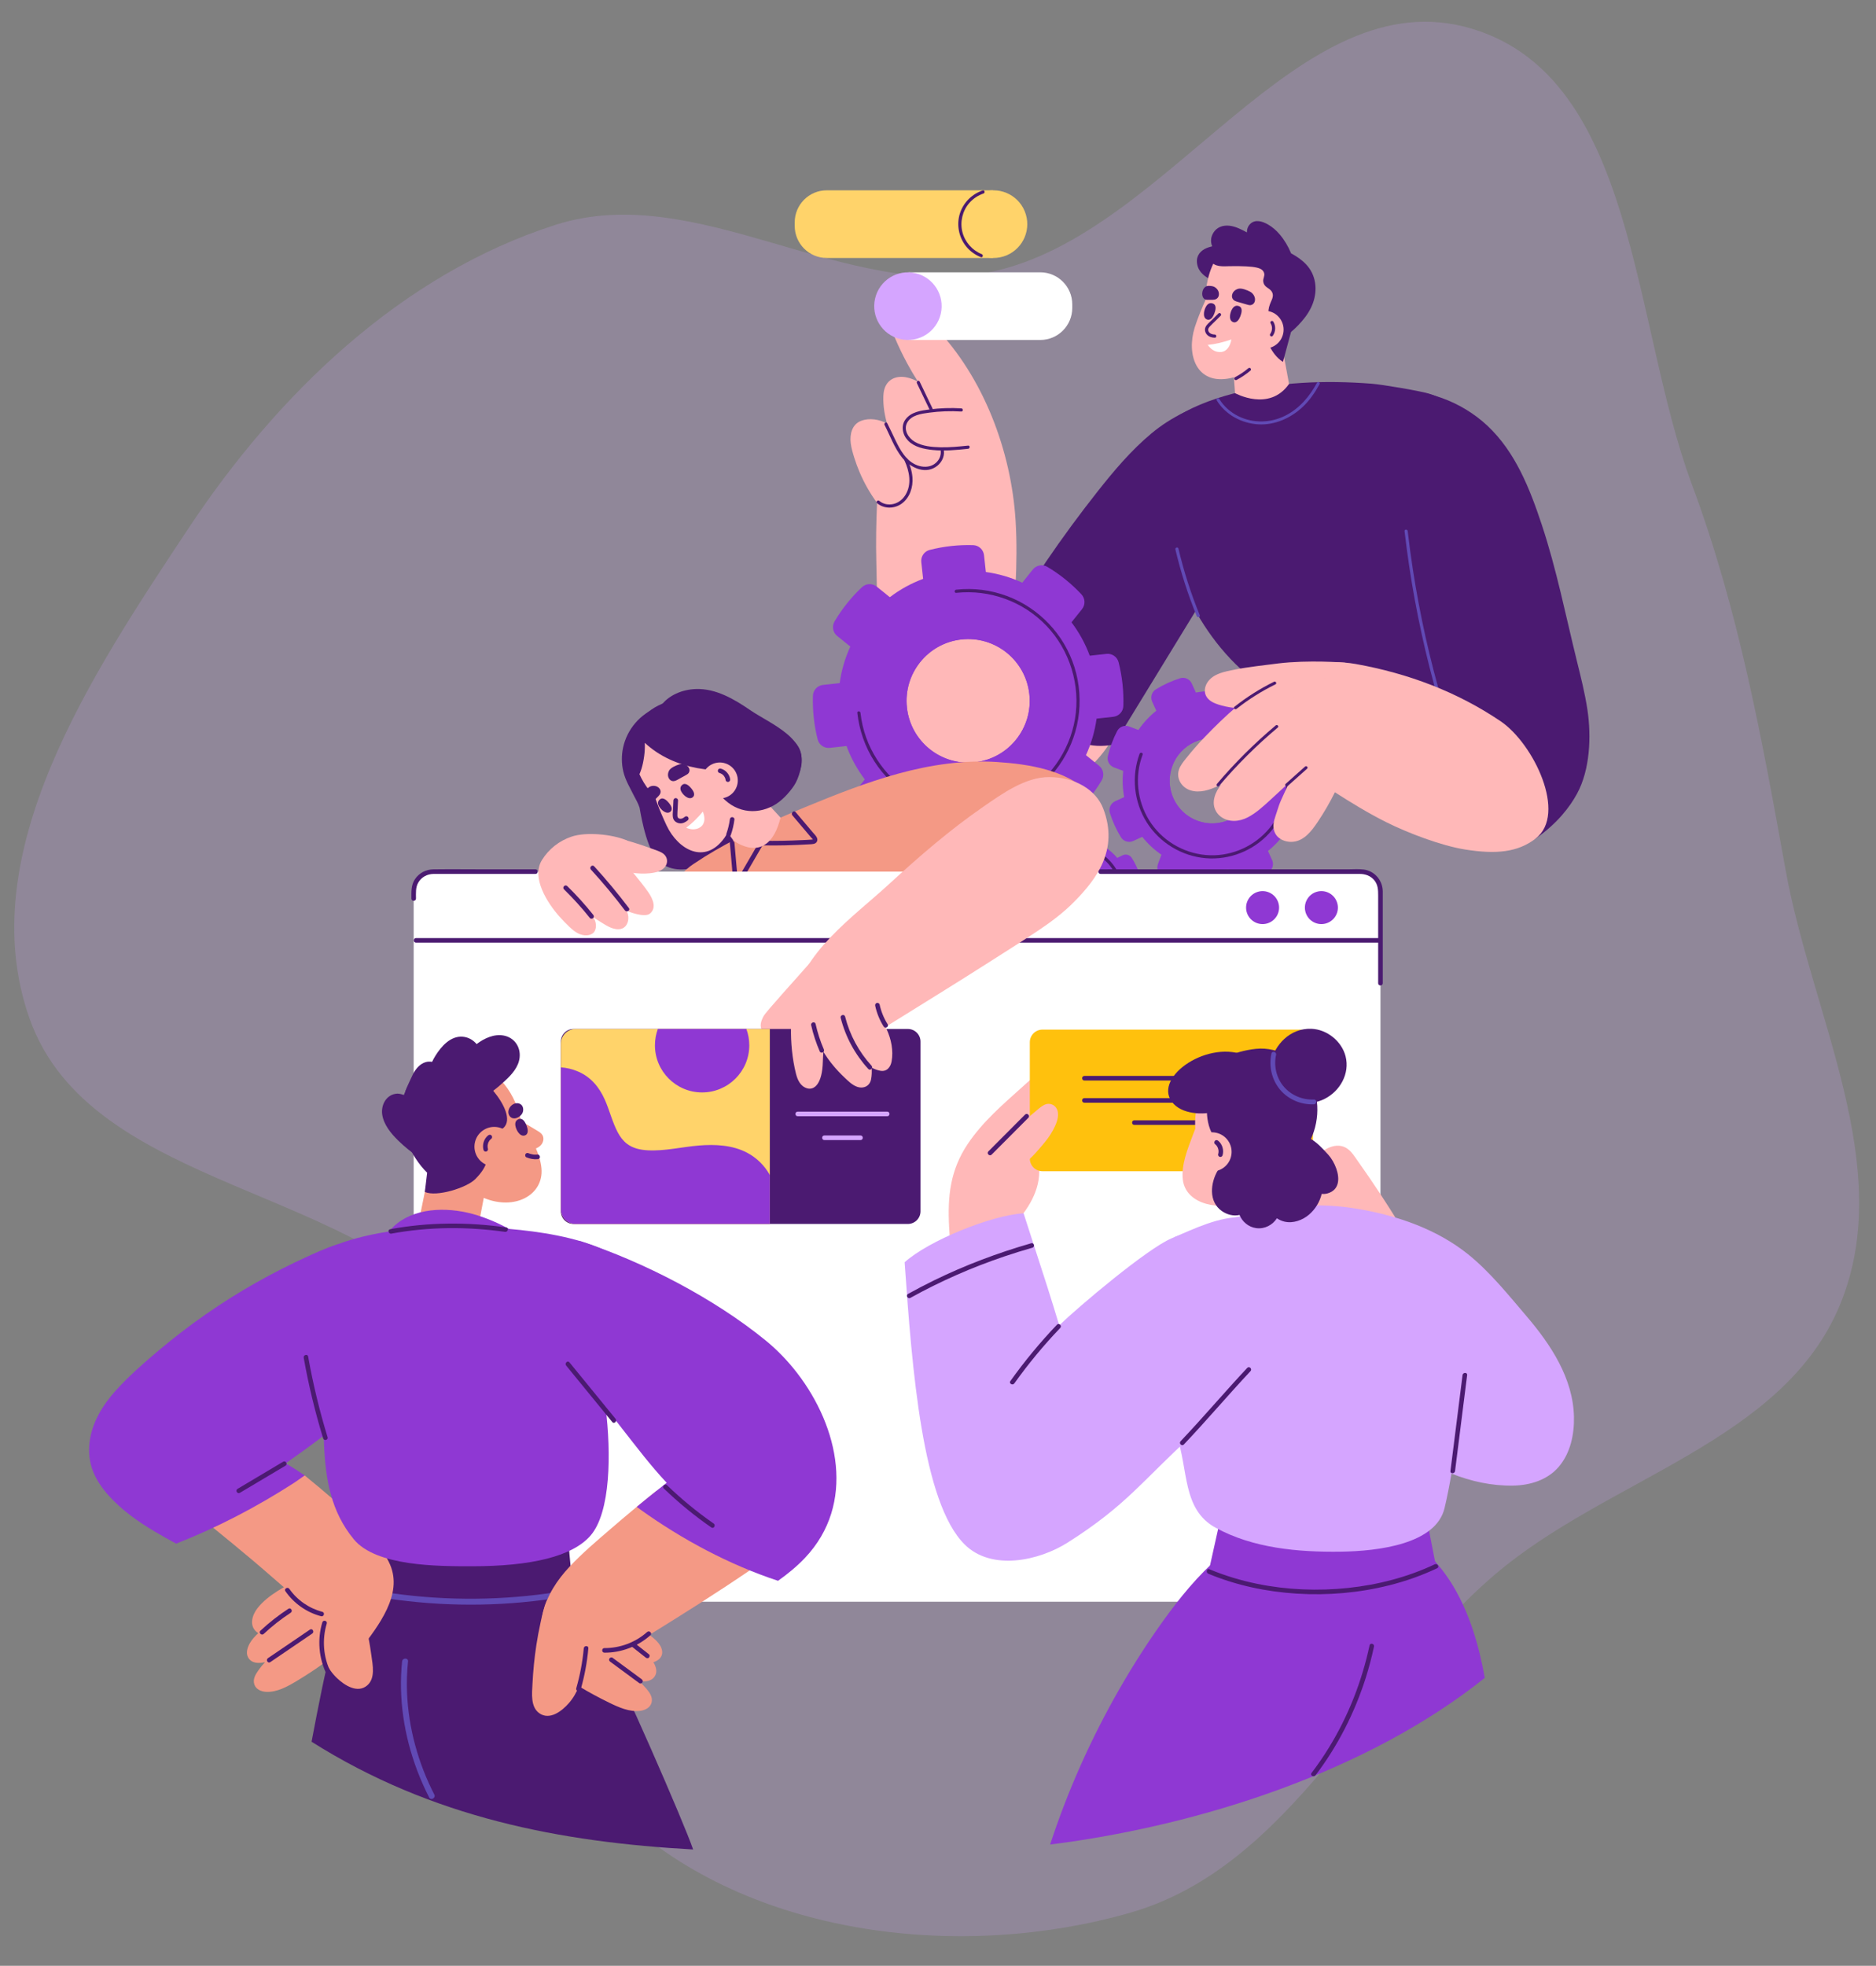 <svg xmlns="http://www.w3.org/2000/svg" width="779" height="816" viewBox="0 0 779 816" fill="none"><rect x="0" y="0" width="779" height="816" fill="#808080" stroke="none"/><path opacity="0.2" fill-rule="evenodd" clip-rule="evenodd" d="M620.536 653.761C667.451 613.6 740.455 598.696 764.037 541.629C787.602 484.603 752.423 421.834 741.46 361.132C731.526 306.136 722.014 253.372 702.514 201.002C677.69 134.331 679.548 32.682 611.463 12.004C538.969 -10.014 486.08 96.93 411.967 112.76C351.509 125.672 289.621 74.506 230.73 93.322C166.811 113.744 115.284 163.474 78.204 219.399C38.13 279.839 -11.942 354.48 12.273 422.802C37.823 494.888 150.759 491.659 196.441 552.994C239.755 611.15 206.715 708.832 261.062 756.842C314.792 804.307 400.293 813.755 469.241 793.984C536.481 774.703 567.395 699.252 620.536 653.761Z" fill="#D5A5FF"></path><g clip-path="url(#clip0_909_266)"><path d="M479.905 263.064C480.201 261.808 479.883 260.383 478.576 259.437C467.982 251.769 456.848 244.919 445.232 238.923C445.02 238.814 444.81 238.733 444.602 238.669C444.268 236.09 440.247 234.522 438.417 237.38C433.602 244.899 428.669 252.341 423.635 259.713C423.558 259.736 423.482 259.758 423.403 259.788C422.922 259.969 422.437 260.13 421.954 260.299C421.735 258.654 421.415 257.009 420.934 255.418C421.239 251.287 421.498 247.15 421.704 243.019C422.15 234.053 422.272 225.057 421.715 216.094C419.919 187.309 408.508 156.726 388.125 135.598C385.88 133.27 383.233 131.234 380.227 129.998C377.501 128.878 373.516 127.837 370.928 129.847C369.301 131.109 369.037 133.087 369.572 134.981C370.089 136.807 370.912 138.588 371.65 140.332C373.162 143.903 374.852 147.394 376.689 150.809C378.092 153.413 379.595 155.952 381.182 158.432C379.974 157.792 378.722 157.255 377.434 156.884C373.756 155.825 369.622 156.477 367.758 160.195C366.875 161.955 366.765 164.003 366.797 165.933C366.83 168.031 367.058 170.126 367.458 172.183C367.692 173.389 367.981 174.59 368.326 175.776C365.176 174.086 361.058 173.387 357.655 174.651C353.77 176.097 352.804 180.252 353.269 183.985C353.522 186.017 354.117 188.015 354.724 189.966C355.356 191.996 356.089 193.994 356.918 195.951C358.84 200.492 361.284 204.776 364.197 208.749C363.836 216.852 363.678 224.962 363.886 233.067C364.61 261.594 363.619 299.995 385.033 321.036C391.582 327.472 415.065 331.615 424.438 331.06C434.511 330.465 444.072 325.648 451.652 319.154C467.382 305.681 469.92 284.156 480.332 266.535C481.158 265.139 480.79 263.879 479.905 263.055V263.064Z" fill="#FFB8B8"></path><path d="M529.343 175.991C529.153 173.206 528.722 170.431 527.964 167.743C527.555 166.297 527.045 164.971 525.561 164.356C524.342 163.851 522.954 164.437 521.65 164.338C516.485 163.942 511.722 164.548 506.696 165.779C496.339 168.316 486.361 173.054 478.204 179.847C469.726 186.904 462.573 195.387 455.756 204.022C448.278 213.494 441.121 223.222 434.329 233.2C433.133 234.959 431.959 236.733 430.79 238.511C430.156 238.165 429.344 238.172 428.608 238.588C427.379 239.287 427.036 240.529 426.803 241.833C426.307 244.618 422.356 316.551 462.537 309.071L509.982 231.537C509.982 231.537 517.002 215.49 520.883 208.437C526.314 198.564 530.121 187.404 529.345 175.993L529.343 175.991Z" fill="#4B1A71"></path><path d="M540.255 328.25L536.049 326.677C532.687 325.422 532.517 320.715 535.783 319.222L539.862 317.353L543.608 315.637C545.445 314.796 546.393 312.714 545.788 310.781C544.68 307.236 543.132 303.837 541.185 300.674C540.124 298.949 537.935 298.302 536.096 299.144L532.348 300.859L528.273 302.726C525.01 304.222 521.573 301.013 522.826 297.644L524.392 293.431L525.831 289.559C526.538 287.661 525.741 285.513 523.947 284.579C522.327 283.732 520.637 282.974 518.881 282.316C517.124 281.662 515.35 281.123 513.572 280.698C511.607 280.227 509.601 281.325 508.894 283.223L507.455 287.088L505.886 291.306C504.634 294.677 499.941 294.847 498.451 291.573L496.587 287.482L494.877 283.726C494.038 281.884 491.962 280.933 490.035 281.54C486.496 282.653 483.107 284.208 479.953 286.16C478.233 287.226 477.59 289.421 478.432 291.265L480.14 295.012L482.008 299.117C483.498 302.389 480.3 305.833 476.94 304.577L472.725 303.002L468.869 301.558C466.976 300.85 464.836 301.649 463.902 303.446C463.056 305.07 462.3 306.767 461.648 308.528C460.991 310.293 460.454 312.071 460.032 313.852C459.565 315.823 460.66 317.832 462.551 318.54L466.407 319.984L470.613 321.557C473.975 322.813 474.144 327.519 470.879 329.013L466.8 330.882L463.054 332.597C461.217 333.438 460.269 335.52 460.874 337.453C461.982 340.998 463.53 344.395 465.475 347.56C466.536 349.285 468.727 349.932 470.566 349.09L474.307 347.375L478.389 345.506C481.652 344.01 485.088 347.219 483.834 350.59L482.265 354.806L480.826 358.677C480.12 360.576 480.918 362.723 482.71 363.66C484.33 364.506 486.023 365.264 487.78 365.923C489.538 366.581 491.312 367.12 493.092 367.545C495.058 368.013 497.061 366.916 497.768 365.02L499.207 361.153L500.775 356.935C502.028 353.563 506.721 353.394 508.211 356.668L510.074 360.759L511.785 364.513C512.624 366.355 514.7 367.305 516.63 366.699C520.168 365.586 523.552 364.036 526.705 362.083C528.424 361.017 529.065 358.822 528.226 356.98L526.515 353.231L524.649 349.133C523.16 345.861 526.359 342.415 529.722 343.673L533.923 345.246L537.782 346.689C539.677 347.397 541.816 346.596 542.751 344.798C543.595 343.171 544.35 341.474 545.007 339.713C545.664 337.948 546.201 336.17 546.623 334.389C547.09 332.418 545.995 330.409 544.105 329.7L540.248 328.257L540.255 328.25ZM519.863 330.3C516.458 339.451 506.295 344.105 497.17 340.691C488.038 337.276 483.396 327.091 486.803 317.934C490.208 308.777 500.372 304.129 509.497 307.543C518.629 310.951 523.27 321.143 519.863 330.3Z" fill="#8F38D3"></path><path d="M539.863 317.352C538.753 311.327 536.162 305.652 532.349 300.859C530.108 298.038 527.439 295.526 524.395 293.431C521.935 291.736 519.234 290.312 516.314 289.217C513.387 288.122 510.418 287.425 507.46 287.088C503.791 286.678 500.131 286.823 496.592 287.484C490.583 288.597 484.924 291.195 480.145 295.012C477.331 297.266 474.82 299.943 472.73 303.002C471.04 305.462 469.627 308.177 468.535 311.105C467.443 314.033 466.748 317.011 466.412 319.984C466.003 323.663 466.148 327.334 466.807 330.882C467.917 336.907 470.507 342.582 474.314 347.375C476.562 350.196 479.231 352.708 482.275 354.803C484.735 356.498 487.436 357.922 490.353 359.017C493.28 360.112 496.249 360.809 499.214 361.146C502.883 361.556 506.543 361.411 510.082 360.75C516.091 359.63 521.743 357.039 526.522 353.222C529.336 350.968 531.841 348.291 533.93 345.239C535.621 342.772 537.04 340.064 538.132 337.131C539.224 334.199 539.919 331.219 540.255 328.252C540.671 324.573 540.519 320.903 539.861 317.355L539.863 317.352ZM497.17 340.688C488.038 337.274 483.396 327.089 486.804 317.932C490.209 308.774 500.372 304.127 509.497 307.541C518.629 310.949 523.271 321.14 519.864 330.298C516.458 339.448 506.295 344.103 497.17 340.688Z" fill="#8F38D3"></path><path d="M514.161 295.168C523.078 298.538 530.058 305.98 532.831 315.128C535.638 324.39 533.878 334.617 528.182 342.428C522.654 350.011 513.666 354.729 504.311 355.021C494.61 355.324 485.144 350.9 479.126 343.272C473.28 335.862 471.127 325.888 473.397 316.721C473.688 315.547 474.049 314.393 474.467 313.257C474.76 312.46 473.49 312.116 473.199 312.906C469.76 322.247 470.834 332.85 476.128 341.283C481.484 349.819 490.72 355.412 500.741 356.247C510.512 357.062 520.395 353.158 527.018 345.915C533.826 338.471 536.786 328.012 534.914 318.092C533.086 308.417 526.736 299.888 517.981 295.419C516.855 294.845 515.695 294.342 514.513 293.894C513.721 293.596 513.378 294.87 514.163 295.166L514.161 295.168Z" fill="#4B1A71"></path><path d="M520.321 108.316C517.482 105.035 512.423 103.006 508.262 102.232C503.217 101.293 495.581 103.517 497.237 110.199C497.756 112.292 499.304 113.948 501.067 115.102C504.855 117.585 509.682 118.741 514.152 117.725C516.287 117.241 518.367 116.29 519.865 114.645C521.485 112.869 521.982 110.235 520.323 108.316H520.321Z" fill="#4B1A71"></path><path d="M610.019 232.465C609.832 228.874 609.292 225.31 608.667 221.767C607.798 216.845 606.817 211.942 605.725 207.065C603.583 197.508 601.09 187.986 598.028 178.681C596.712 174.688 606.413 172.767 603.577 169.596C600.812 166.506 597.193 164.537 593.253 163.369C589.246 162.181 573.757 159.597 569.605 159.274C564.724 158.891 559.832 158.665 554.938 158.597C545.339 158.466 535.717 159.016 526.224 160.489C516.751 161.962 507.225 164.254 498.357 167.954C496.19 168.857 494.074 169.868 492.011 170.986C490.082 172.031 488.171 173.151 486.533 174.627C484.897 176.097 483.601 177.84 482.753 179.881C481.873 181.999 481.413 184.277 480.995 186.524C479.233 196.03 478.558 205.936 480.871 215.411C481.559 218.225 482.507 220.966 483.725 223.586C488.216 237.982 494.351 252.027 503.233 264.216C512.748 277.277 525.75 288.224 541.083 293.65C548.421 296.248 556.184 297.565 563.971 297.146C571.252 296.755 578.518 294.897 585.069 291.675C591.601 288.462 597.52 283.929 601.997 278.146C607.074 271.586 610.035 263.628 611.118 255.43C612.144 247.668 611.576 239.989 610.021 232.465H610.019Z" fill="#4B1A71"></path><path d="M510.894 135.967L512.836 163.186C512.836 163.186 527.1 171.11 535.266 159.36L529.792 129.629L510.894 135.967Z" fill="#FFB8B8"></path><path d="M505.23 166.177C508.886 172.174 515.578 175.74 522.499 176.145C529.266 176.541 535.826 173.629 540.747 169.09C543.712 166.354 546.023 162.991 547.943 159.459C548.313 158.778 547.277 158.169 546.907 158.851C543.782 164.603 539.538 169.639 533.603 172.59C527.54 175.602 520.391 175.783 514.279 172.785C510.993 171.174 508.177 168.707 506.266 165.571C505.864 164.91 504.824 165.514 505.23 166.18V166.177Z" fill="#614AB5"></path><path d="M659.201 294.82C658.147 287.733 656.353 280.709 654.733 274.136C650.085 255.265 646.357 236.343 640.222 217.834C635.296 202.972 629.28 187.601 617.61 176.692C612.135 171.576 605.533 167.614 598.479 165.121C594.943 163.872 591.279 162.953 587.564 162.442C585.732 162.19 583.889 162.034 582.041 161.978C579.985 161.917 577.884 161.862 576.034 162.903C572.827 164.704 572.123 168.725 571.744 172.067C571.248 176.457 571.248 180.908 571.6 185.309C572.317 194.24 574.475 202.986 576.808 211.611C581.531 229.075 586.612 246.447 591.924 263.739C592.03 264.083 592.136 264.424 592.242 264.768C595.092 278.252 598.181 291.686 601.539 305.05C603.358 312.297 605.429 319.552 609.159 326.075C613.049 332.88 614.234 340.082 621.157 343.628C625.503 345.854 636.345 349.009 637.69 348.072C646.779 341.736 651.935 334.826 654.871 329.429C660.23 319.577 660.835 305.815 659.201 294.822V294.82Z" fill="#4B1A71"></path><path d="M596.266 283.644C606.571 281.739 617.371 282.909 627.065 286.889C636.055 290.582 643.964 296.809 649.785 304.6C652.971 308.863 655.548 313.574 657.381 318.574C657.669 319.364 658.942 319.022 658.649 318.224C655.293 309.066 649.551 300.839 642.113 294.546C634.123 287.785 624.296 283.427 613.941 281.983C607.948 281.146 601.869 281.271 595.918 282.37C595.088 282.524 595.44 283.796 596.268 283.642L596.266 283.644Z" fill="#4B1A71"></path><path d="M583.232 220.47C585.425 239.455 588.866 258.288 593.557 276.811C594.868 281.988 596.279 287.14 597.781 292.265C598.021 293.078 599.289 292.731 599.05 291.915C593.72 273.733 589.588 255.203 586.702 236.475C585.883 231.153 585.165 225.817 584.547 220.47C584.45 219.637 583.135 219.628 583.232 220.47Z" fill="#614AB5"></path><path d="M623.122 299.384C605.152 287.228 584.805 279.533 563.034 275.632C537.906 271.129 516.939 288.611 500.353 305.84C498.927 307.322 497.535 308.838 496.183 310.388C494.933 311.818 493.717 313.277 492.532 314.762C491.364 316.228 490.096 317.755 489.525 319.572C488.36 323.27 490.743 326.931 494.32 328.069C498.196 329.304 502.369 327.897 505.891 326.213C506.281 326.028 506.665 325.831 507.046 325.632C506.466 326.433 505.918 327.254 505.44 328.13C504.469 329.909 503.817 331.979 504.05 334.025C504.271 335.957 505.288 337.735 506.825 338.919C510.144 341.471 514.558 341.127 518.117 339.285C521.621 337.473 524.581 334.706 527.47 332.076C529.074 330.617 535.221 324.899 535.196 324.96C534.208 327.478 531.967 331.759 531.089 334.319C530.636 335.645 530.193 336.975 529.769 338.31C529.354 339.616 528.891 340.951 528.806 342.329C528.668 344.564 529.469 346.698 531.342 348.002C532.967 349.133 534.979 349.606 536.942 349.42C541.595 348.984 544.712 344.843 547.117 341.261C549.784 337.29 552.196 333.153 554.311 328.865C561.211 333.291 568.222 337.566 575.542 341.238C584.509 345.739 598.486 351.068 608.478 352.645C621.155 354.645 630.214 353.849 637.686 348.067C650.861 337.869 636.839 308.663 623.118 299.382L623.122 299.384Z" fill="#FFB8B8"></path><path d="M399.17 169.508C394.786 169.248 390.385 169.391 386.028 169.956C382.497 170.416 378.399 170.952 376.079 173.998C373.974 176.763 374.766 180.51 377.063 182.897C379.681 185.615 383.726 186.413 387.319 186.789C392.213 187.303 397.139 186.793 402.013 186.289C402.846 186.203 402.855 184.884 402.013 184.97C398.175 185.368 394.321 185.764 390.455 185.667C386.924 185.578 382.975 185.219 379.857 183.399C377.226 181.865 375.037 178.46 376.695 175.441C378.44 172.264 382.591 171.737 385.811 171.3C390.236 170.703 394.713 170.558 399.168 170.823C400.014 170.873 400.009 169.553 399.168 169.504L399.17 169.508Z" fill="#4B1A71"></path><path d="M367.306 176.376C369.606 180.86 371.332 185.829 374.484 189.812C377.641 193.799 383.585 196.951 388.441 193.903C390.697 192.487 392.263 189.887 391.945 187.171C391.848 186.339 390.532 186.33 390.63 187.171C390.889 189.393 389.72 191.504 387.87 192.704C385.794 194.05 383.167 193.991 380.909 193.156C376.253 191.432 373.771 186.748 371.731 182.537C370.63 180.263 369.59 177.96 368.439 175.71C368.053 174.955 366.918 175.622 367.304 176.376H367.306Z" fill="#4B1A71"></path><path d="M380.748 159.068C382.529 162.786 384.309 166.503 386.089 170.219C386.455 170.984 387.59 170.316 387.224 169.553C385.444 165.836 383.664 162.118 381.883 158.403C381.518 157.638 380.383 158.305 380.748 159.068Z" fill="#4B1A71"></path><path d="M364.208 208.864C367.094 211.347 371.495 211.243 374.5 209.005C377.844 206.513 379.221 202.155 378.891 198.107C378.675 195.453 377.838 192.921 376.73 190.513C376.375 189.744 375.243 190.414 375.595 191.179C377.628 195.598 378.677 200.958 376.03 205.364C374.909 207.231 373.185 208.668 371.052 209.186C369.015 209.679 366.754 209.321 365.138 207.93C364.499 207.38 363.565 208.308 364.208 208.862V208.864Z" fill="#4B1A71"></path><path d="M506.189 326.27C513.629 317.504 521.802 309.376 530.604 301.988C531.209 301.479 530.338 300.615 529.738 301.119C520.933 308.507 512.762 316.633 505.323 325.401C504.815 326.001 505.677 326.874 506.189 326.27Z" fill="#4B1A71"></path><path d="M534.708 326.27C537.398 323.871 540.085 321.471 542.775 319.072C543.366 318.545 542.495 317.678 541.909 318.203C539.219 320.602 536.531 323.003 533.842 325.401C533.251 325.928 534.122 326.795 534.708 326.27Z" fill="#4B1A71"></path><path d="M558.476 275.082C558.058 275.003 543.317 273.867 530.757 275.392C526.106 275.958 517.484 276.983 512.892 277.913C508.81 278.739 503.677 279.524 501.28 283.409C500.186 285.183 499.872 287.414 501.025 289.245C502.124 290.989 504.083 291.872 505.976 292.476C509.959 293.747 514.16 294.186 518.326 294.057C520.67 293.985 523.01 293.766 525.332 293.431C527.679 293.093 530.105 292.756 532.384 292.093C532.781 291.978 561.348 275.627 558.478 275.08L558.476 275.082Z" fill="#FFB8B8"></path><path d="M513.463 294.25C518.479 290.29 523.913 286.88 529.644 284.061C530.353 283.712 529.732 282.653 529.026 282.999C523.195 285.868 517.701 289.353 512.597 293.381C511.978 293.87 512.849 294.734 513.463 294.25Z" fill="#4B1A71"></path><path d="M539.77 132.069C541.187 130.534 542.265 128.699 542.726 126.633C545.628 113.589 533.224 100.546 520.635 100.014C516.16 99.824 511.593 101.198 508.021 103.92C503.966 107.011 500.608 115.082 500.566 124.59C499.419 126.993 497.194 132.426 496.096 135.942C492.596 147.132 496.693 159.912 510.869 156.993C516.131 155.909 520.179 151.562 523.415 147.548C525.721 144.688 527.483 141.396 530.049 138.746C532.217 136.506 535.275 135.759 537.719 133.917C538.452 133.365 539.145 132.745 539.77 132.069Z" fill="#FFB8B8"></path><path d="M542.288 109.672C540.51 107.819 538.37 106.375 536.116 105.162C534.952 102.304 533.311 99.569 531.396 97.308C529.985 95.643 528.288 94.156 526.379 93.095C524.204 91.884 521.228 90.911 519.179 92.932C518.143 93.955 517.757 95.19 517.773 96.466C516.665 95.853 515.533 95.285 514.373 94.785C511.911 93.724 509.07 93.12 506.522 94.246C504.37 95.197 502.849 97.573 502.878 99.935C502.889 100.772 503.072 101.555 503.379 102.275C502.003 103.965 501.382 106.284 502.664 108.248C504.471 111.02 507.906 110.518 510.835 110.484C521.781 110.355 524.34 111.165 524.947 113.453C525.231 114.528 524.511 115.512 524.543 116.582C524.565 117.408 524.897 118.207 525.488 118.788C525.998 119.291 526.614 119.612 527.169 120.053C528.753 121.314 528.844 122.778 528.092 124.486C527.496 125.844 526.905 127.172 526.745 128.665C526.562 130.344 527.097 132.1 527.945 133.537C528.155 133.895 528.392 134.225 528.665 134.521C528.767 134.969 528.907 135.411 529.103 135.841C529.611 136.947 530.606 138.051 531.809 138.465C531.851 138.59 531.906 138.714 531.989 138.832C532.391 139.4 533.208 139.683 533.851 139.314C536.392 137.854 538.659 135.571 540.571 133.37C542.525 131.118 544.176 128.62 545.196 125.801C547.207 120.243 546.467 114.028 542.29 109.679L542.288 109.672Z" fill="#4B1A71"></path><path d="M525.615 139.527C525.615 139.527 527.296 146.781 532.732 150.225L537.302 133.302L525.615 139.524V139.527Z" fill="#4B1A71"></path><path d="M502.903 144.726C502.362 144.263 501.904 143.738 501.495 143.172C504.833 142.837 508.147 142.013 511.316 140.905C510.9 143.419 509.616 145.889 507.019 146.118C505.541 146.249 504.074 145.724 502.903 144.724V144.726Z" fill="white"></path><path d="M521.518 129.921C517.715 131.96 516.28 136.705 518.313 140.52C520.346 144.333 525.078 145.772 528.88 143.733C532.683 141.694 534.118 136.949 532.085 133.134C530.052 129.322 525.32 127.882 521.515 129.921H521.518Z" fill="#FFB8B8"></path><path d="M505.545 123.714C504.835 124.452 503.934 124.452 503.002 124.452H501.062C498.28 124.219 498.79 119.001 501.522 118.684C502.601 118.632 503.718 118.736 504.428 119.184C505.157 119.646 505.717 120.273 505.999 121.103C506.295 121.954 506.195 123.047 505.545 123.714Z" fill="#4B1A71"></path><path d="M520.985 125.287C520.723 126.004 520.129 126.516 519.378 126.645C518.854 126.735 518.363 126.586 517.866 126.443C517.225 126.258 516.587 126.072 515.946 125.889C515.314 125.706 514.682 125.525 514.05 125.341C513.15 125.081 512.286 124.83 511.807 123.927C511.37 123.103 511.573 122.024 512.092 121.289C512.595 120.574 513.306 120.126 514.134 119.881C515.535 119.469 517.837 120.42 519.08 121.069C519.721 121.402 520.29 121.965 520.669 122.628C521.131 123.438 521.31 124.398 520.987 125.285L520.985 125.287Z" fill="#4B1A71"></path><path d="M528.557 139.321C529.749 137.642 529.823 135.277 528.742 133.526C528.298 132.806 527.161 133.467 527.607 134.191C528.46 135.576 528.37 137.32 527.422 138.655C527.217 138.945 527.37 139.389 527.659 139.558C527.989 139.753 528.352 139.613 528.56 139.321H528.557Z" fill="#4B1A71"></path><path d="M503.714 126.029C501.218 124.986 500.083 128.389 499.945 129.896C499.855 130.876 500.011 132.141 501.146 132.596C502.802 133.261 503.817 131.27 504.242 130.152C504.716 128.907 505.347 126.71 503.711 126.027L503.714 126.029Z" fill="#4B1A71"></path><path d="M514.538 127.109C512.042 126.065 510.907 129.469 510.769 130.976C510.679 131.953 510.835 133.22 511.97 133.675C513.626 134.34 514.642 132.349 515.066 131.231C515.54 129.987 516.171 127.79 514.535 127.106L514.538 127.109Z" fill="#4B1A71"></path><path d="M504.429 138.868C503.576 138.843 502.629 138.626 502.069 137.922C501.496 137.203 501.6 136.39 502.182 135.725C502.868 134.942 503.657 134.241 504.395 133.51C505.219 132.693 506.043 131.879 506.868 131.062C507.471 130.464 506.541 129.532 505.939 130.129C504.95 131.109 503.96 132.089 502.972 133.066C502.128 133.904 501.004 134.748 500.546 135.879C500.11 136.954 500.474 138.183 501.263 138.993C502.087 139.839 503.285 140.151 504.429 140.185C505.275 140.21 505.275 138.891 504.429 138.866V138.868Z" fill="#4B1A71"></path><path d="M513.502 157.712C515.56 156.622 517.489 155.309 519.272 153.811C519.545 153.583 519.507 153.114 519.272 152.879C519.001 152.61 518.615 152.651 518.342 152.879C516.645 154.305 514.795 155.538 512.839 156.574C512.089 156.97 512.753 158.108 513.502 157.712Z" fill="#4B1A71"></path><path d="M412.321 107.079L343.273 107.079C335.946 107.079 330 101.114 330 93.769V92.31C330 84.965 335.948 79 343.273 79H412.321V107.079Z" fill="#FFD36A"></path><path d="M416.661 106.471C424.056 104.207 428.22 96.36 425.962 88.945C423.704 81.53 415.879 77.355 408.485 79.619C401.09 81.883 396.926 89.73 399.184 97.145C401.442 104.56 409.267 108.735 416.661 106.471Z" fill="#FFD36A"></path><path d="M408.05 79.054C403.6 80.55 400.048 84.069 398.606 88.562C397.128 93.172 398.08 98.326 401.055 102.125C402.693 104.218 404.861 105.78 407.319 106.762C408.104 107.076 408.447 105.8 407.668 105.49C403.717 103.913 400.687 100.471 399.637 96.337C398.57 92.131 399.644 87.533 402.496 84.263C404.083 82.446 406.116 81.093 408.399 80.326C409.198 80.057 408.855 78.785 408.05 79.054Z" fill="#4B1A71"></path><path d="M377.262 113.041H431.98C439.305 113.041 445.253 119.006 445.253 126.35V127.81C445.253 135.155 439.305 141.12 431.98 141.12H377.262V113.041Z" fill="white"></path><path d="M390.648 130.267C392.402 122.716 387.719 115.169 380.189 113.41C372.659 111.652 365.133 116.347 363.379 123.898C361.626 131.449 366.308 138.996 373.838 140.755C381.369 142.513 388.894 137.818 390.648 130.267Z" fill="#D5A5FF"></path><path d="M488.076 228.075C490.301 237.513 493.261 246.763 496.933 255.735C497.249 256.509 498.521 256.17 498.201 255.385C494.532 246.413 491.569 237.162 489.344 227.725C489.15 226.899 487.882 227.249 488.076 228.075Z" fill="#614AB5"></path><path d="M462.303 297.537C464.618 297.284 466.4 295.358 466.47 293.023C466.561 290.023 466.448 286.975 466.114 283.904C465.78 280.832 465.236 277.836 464.5 274.923C463.927 272.658 461.772 271.165 459.457 271.418L452.514 272.181L443.251 273.195C439.113 273.647 436.493 268.857 439.099 265.601L444.925 258.324L449.301 252.862C450.758 251.04 450.661 248.42 449.068 246.716C444.907 242.265 440.137 238.421 434.904 235.305C432.901 234.112 430.326 234.581 428.868 236.402L424.495 241.864L418.669 249.139C416.06 252.395 410.83 250.863 410.379 246.714L409.368 237.441L408.612 230.469C408.359 228.148 406.441 226.36 404.112 226.288C401.116 226.195 398.076 226.308 395.012 226.643C391.952 226.982 388.96 227.53 386.056 228.268C383.797 228.842 382.308 231.003 382.561 233.325L383.321 240.287L384.332 249.571C384.783 253.721 380.006 256.348 376.759 253.735L369.502 247.895L364.053 243.507C362.236 242.046 359.623 242.143 357.924 243.74C353.486 247.911 349.654 252.701 346.549 257.944C345.36 259.953 345.829 262.533 347.646 263.997L353.093 268.384L360.348 274.227C363.595 276.842 362.067 282.087 357.929 282.54L348.675 283.554L341.725 284.316C339.41 284.57 337.627 286.495 337.557 288.83C337.467 291.831 337.58 294.879 337.914 297.949C338.248 301.022 338.792 304.018 339.527 306.93C340.1 309.195 342.255 310.689 344.57 310.435L351.514 309.673L360.776 308.659C364.915 308.206 367.535 312.997 364.928 316.253L359.102 323.53L354.727 328.994C353.269 330.816 353.366 333.436 354.959 335.14C359.118 339.591 363.89 343.435 369.123 346.551C371.127 347.744 373.702 347.275 375.162 345.451L379.537 339.985L385.361 332.708C387.967 329.451 393.2 330.981 393.653 335.133L394.664 344.415L395.425 351.387C395.678 353.708 397.596 355.494 399.924 355.566C402.919 355.659 405.956 355.546 409.02 355.206C412.084 354.871 415.077 354.326 417.981 353.588C420.239 353.014 421.729 350.853 421.476 348.531L420.716 341.562L419.705 332.278C419.253 328.128 424.03 325.501 427.277 328.114L434.534 333.954L439.986 338.346C441.802 339.81 444.42 339.711 446.119 338.111C450.551 333.939 454.38 329.153 457.481 323.912C458.67 321.903 458.2 319.323 456.384 317.859L450.937 313.472L443.682 307.629C440.435 305.014 441.963 299.769 446.101 299.316L455.355 298.302L462.305 297.54L462.303 297.537ZM404.792 316.416C390.756 317.952 378.127 307.786 376.594 293.711C375.062 279.63 385.201 266.972 399.236 265.436C413.278 263.892 425.901 274.059 427.433 288.14C428.972 302.215 418.834 314.879 404.792 316.416Z" fill="#8F38D3"></path><path d="M455.531 285.063C455.039 280.56 454.012 276.249 452.514 272.181C450.659 267.144 448.089 262.49 444.928 258.324C439.578 251.25 432.542 245.58 424.495 241.862C419.761 239.681 414.673 238.165 409.368 237.439C405.08 236.846 400.658 236.766 396.167 237.26C391.677 237.753 387.378 238.783 383.321 240.285C378.298 242.145 373.656 244.722 369.502 247.892C362.449 253.26 356.794 260.313 353.093 268.382C350.911 273.129 349.399 278.232 348.675 283.551C348.084 287.851 348.005 292.286 348.497 296.788C348.991 301.291 350.015 305.602 351.514 309.67C353.368 314.707 355.939 319.362 359.1 323.528C364.452 330.601 371.486 336.271 379.532 339.982C384.266 342.17 389.355 343.686 394.66 344.413C398.947 345.006 403.37 345.085 407.86 344.592C412.351 344.098 416.656 343.062 420.713 341.559C425.736 339.699 430.378 337.122 434.532 333.952C441.586 328.587 447.234 321.539 450.934 313.47C453.116 308.716 454.628 303.613 455.353 298.3C455.944 294.001 456.023 289.566 455.531 285.063ZM404.792 316.416C390.756 317.952 378.127 307.786 376.594 293.711C375.062 279.63 385.201 266.972 399.236 265.436C413.278 263.892 425.901 274.059 427.433 288.14C428.972 302.215 418.834 314.879 404.792 316.416Z" fill="#8F38D3"></path><path d="M397.059 246.094C410.911 244.609 424.849 249.639 434.505 259.734C444.257 269.927 448.743 284.533 446.374 298.467C444.07 312.017 435.502 324.03 423.453 330.59C411.119 337.303 395.903 337.817 383.168 331.888C370.66 326.066 361.302 314.599 358.195 301.115C357.798 299.395 357.502 297.653 357.308 295.897C357.216 295.062 355.9 295.053 355.993 295.897C356.794 303.093 359.197 310.048 363.128 316.131C366.916 321.991 372.023 326.967 377.973 330.599C383.973 334.264 390.785 336.514 397.781 337.158C405.067 337.83 412.538 336.74 419.321 333.988C425.829 331.35 431.707 327.238 436.403 322C441.069 316.796 444.551 310.551 446.494 303.828C448.52 296.818 448.831 289.362 447.48 282.194C446.157 275.19 443.192 268.511 438.878 262.845C434.654 257.297 429.211 252.714 423.006 249.547C416.67 246.313 409.616 244.571 402.503 244.503C400.685 244.485 398.866 244.582 397.056 244.774C396.224 244.863 396.215 246.184 397.056 246.094H397.059Z" fill="#4B1A71"></path><path d="M469.717 374.053L467.655 373.356C465.136 372.503 464.902 369.023 467.282 367.839L469.237 366.868L471.423 365.782C472.777 365.108 473.429 363.522 472.912 362.096C472.536 361.055 472.098 360.026 471.597 359.01C471.096 357.989 470.543 357.014 469.943 356.084C469.124 354.81 467.472 354.369 466.118 355.043L463.932 356.129L461.977 357.1C459.595 358.284 456.975 355.989 457.823 353.464L458.52 351.389L459.299 349.074C459.782 347.637 459.123 346.056 457.756 345.413C455.731 344.46 453.606 343.741 451.422 343.27C449.944 342.951 448.463 343.811 447.98 345.248L447.202 347.567L446.505 349.638C445.656 352.163 442.186 352.398 441.003 350.011L440.029 348.04L438.948 345.854C438.275 344.497 436.696 343.845 435.274 344.361C434.236 344.739 433.205 345.175 432.192 345.68C431.179 346.187 430.206 346.741 429.279 347.341C428.008 348.162 427.57 349.821 428.243 351.178L429.326 353.367L430.294 355.328C431.474 357.718 429.184 360.345 426.666 359.492L424.599 358.793L422.29 358.012C420.857 357.528 419.28 358.189 418.639 359.562C417.689 361.594 416.972 363.728 416.502 365.92C416.184 367.402 417.042 368.887 418.475 369.371L420.787 370.152L422.85 370.849C425.368 371.702 425.603 375.182 423.222 376.365L421.268 377.336L419.084 378.422C417.73 379.094 417.08 380.68 417.592 382.104C417.969 383.149 418.407 384.181 418.908 385.199C419.413 386.215 419.964 387.188 420.562 388.116C421.381 389.39 423.033 389.831 424.389 389.159L426.573 388.073L428.529 387.102C430.912 385.919 433.532 388.215 432.681 390.741L431.984 392.813L431.206 395.128C430.723 396.565 431.382 398.147 432.749 398.789C434.773 399.742 436.903 400.461 439.092 400.934C440.57 401.253 442.05 400.394 442.533 398.957L443.312 396.637L444.007 394.571C444.855 392.044 448.33 391.809 449.51 394.2L450.478 396.162L451.559 398.348C452.232 399.706 453.813 400.357 455.233 399.841C456.271 399.464 457.3 399.025 458.313 398.518C459.328 398.015 460.301 397.461 461.231 396.861C462.501 396.04 462.941 394.381 462.268 393.024L461.188 390.838L460.215 388.872C459.033 386.484 461.321 383.855 463.841 384.706L465.915 385.405L468.223 386.186C469.656 386.67 471.234 386.009 471.874 384.636C472.822 382.606 473.537 380.474 474.007 378.284C474.323 376.802 473.467 375.318 472.035 374.836L469.722 374.055L469.717 374.053ZM450.429 382.577C444.663 385.443 437.668 383.077 434.803 377.295C430.781 369.156 437.079 358.594 448.673 360.542C448.98 360.594 449.28 360.696 449.555 360.84C459.913 366.344 458.534 378.547 450.429 382.574V382.577Z" fill="#8F38D3"></path><path d="M469.237 366.866C468.821 364.934 468.158 363.017 467.244 361.164C466.33 359.311 465.213 357.63 463.932 356.127C462.354 354.263 460.526 352.672 458.52 351.387C455.122 349.205 451.223 347.886 447.2 347.563C444.826 347.366 442.414 347.517 440.029 348.038C438.102 348.459 436.195 349.126 434.349 350.043C432.501 350.959 430.824 352.079 429.326 353.364C427.464 354.946 425.88 356.779 424.599 358.79C422.417 362.198 421.101 366.108 420.785 370.15C420.589 372.53 420.74 374.949 421.266 377.336C421.681 379.268 422.344 381.18 423.258 383.031C424.172 384.885 425.289 386.57 426.571 388.075C428.148 389.94 429.976 391.53 431.982 392.816C435.38 395.004 439.279 396.323 443.309 396.64C445.677 396.837 448.089 396.685 450.476 396.164C452.403 395.744 454.31 395.076 456.156 394.16C458.004 393.243 459.685 392.123 461.185 390.838C463.047 389.249 464.631 387.417 465.913 385.405C468.088 381.997 469.404 378.087 469.719 374.053C469.916 371.679 469.765 369.26 469.239 366.866H469.237ZM450.429 382.577C444.663 385.444 437.668 383.077 434.803 377.295C431.944 371.507 434.304 364.493 440.076 361.626C445.848 358.759 452.843 361.119 455.702 366.907C458.561 372.695 456.201 379.71 450.429 382.577Z" fill="#8F38D3"></path><path d="M427.175 381.036C424.434 375.417 424.413 368.722 427.2 363.112C430.027 357.424 435.445 353.353 441.678 352.206C447.671 351.102 454.048 352.905 458.604 356.958C463.322 361.153 465.845 367.441 465.344 373.743C464.782 380.803 460.447 387.066 454.163 390.229C453.407 390.609 454.073 391.748 454.826 391.367C460.759 388.381 465.089 382.717 466.332 376.164C467.591 369.529 465.635 362.569 461.097 357.573C456.697 352.728 450.092 350.113 443.578 350.64C436.932 351.176 430.786 354.851 427.182 360.478C423.114 366.832 422.743 374.947 426.04 381.705C426.413 382.468 427.545 381.8 427.175 381.04V381.036Z" fill="#4B1A71"></path></g><path d="M310.924 339.197C318.458 334.871 329.183 328.854 332.159 320.09C336.698 306.725 320.145 300.677 311.524 294.776C304.894 290.237 297.311 285.743 288.988 286.012C283.38 286.193 277.531 288.53 274.281 293.176C273.902 293.262 273.635 293.397 273.375 293.492C265.939 296.184 260.366 302.663 258.727 310.371C258.044 313.583 258.072 317.009 258.816 320.206C259.652 323.81 261.523 326.844 263.152 330.117C263.955 331.726 264.877 333.146 265.575 335.232C265.7 335.608 267.786 350.338 272.475 356.263C276.505 361.356 283.42 361.775 289.135 359.891C294.815 358.016 302.842 350.729 306.499 347.126C308.747 344.911 306 345.657 308.404 343.767C308.336 342.045 309.062 340.264 310.924 339.197Z" fill="#4B1A71"></path><path d="M452.215 328.894C442.286 319.631 427.467 317.184 414.056 316.309C400.223 315.41 386.485 317.453 373.154 321.09C359.896 324.706 347.065 329.799 334.377 335.027C321.493 340.335 308.771 346.134 296.72 353.149C293.845 354.822 291.027 356.584 288.271 358.444C287.009 359.297 280.272 363.482 280.312 370.402C280.351 376.841 287.496 381.766 292.531 385.458C297.985 389.46 304.64 391.999 311.031 394.063C317.809 396.251 324.8 397.609 331.936 397.746C338.921 397.881 345.787 396.526 352.504 394.709C359.489 392.818 366.395 390.61 373.286 388.398C387.523 383.831 401.721 379.135 415.934 374.498C422.95 372.207 423.293 379.111 430.291 376.768C436.281 374.764 438.804 377.985 444.075 374.446C449.404 370.867 469.313 344.841 452.212 328.891L452.215 328.894Z" fill="#F49985"></path><path d="M303.069 349.86C303.292 352.249 303.495 354.639 303.7 357.031C303.801 358.212 303.905 359.395 304.009 360.576C304.098 361.576 304.101 362.65 304.395 363.617C304.652 364.458 305.176 365.278 306.07 365.532C307.065 365.813 308.006 365.29 308.624 364.535C309.362 363.632 309.886 362.531 310.468 361.524C311.126 360.393 311.782 359.264 312.44 358.132C313.95 355.535 315.46 352.938 316.97 350.341C317.588 349.276 315.937 348.316 315.322 349.377C313.861 351.892 312.4 354.403 310.939 356.918C310.208 358.175 309.479 359.432 308.747 360.686C308.382 361.313 308.018 361.944 307.65 362.571C307.476 362.87 307.133 363.62 306.735 363.687C306.061 363.8 306.04 361.956 306.006 361.586C305.886 360.289 305.773 358.992 305.663 357.695C305.436 355.082 305.219 352.47 304.974 349.857C304.86 348.646 302.949 348.634 303.066 349.857L303.069 349.86Z" fill="#4B1A71"></path><path d="M316.544 350.907C323.052 351.056 329.572 350.858 336.067 350.472C337.188 350.405 338.707 350.478 339.258 349.261C339.886 347.875 338.428 346.603 337.635 345.67C335.216 342.815 332.796 339.961 330.38 337.107C329.587 336.168 328.243 337.523 329.03 338.456C331.039 340.827 333.044 343.195 335.053 345.566C335.556 346.159 336.058 346.749 336.56 347.343C336.781 347.603 337.062 347.86 337.246 348.15C337.598 348.349 337.644 348.453 337.387 348.465C337.234 348.505 337.075 348.521 336.915 348.517C335.638 348.631 334.349 348.667 333.066 348.729C327.566 348.995 322.053 349.126 316.55 349.001C315.322 348.973 315.322 350.879 316.55 350.907H316.544Z" fill="#4B1A71"></path><path d="M300.802 347.832C305.341 341.521 303.252 330.601 302.441 323.143C301.945 318.566 305.855 316.327 305.028 311.662C303.421 302.574 296.254 292.935 286.865 291.574C280.045 290.585 273.292 292.427 268.248 297.796C264.815 301.448 263.131 306.554 263.225 311.521C263.33 316.884 265.388 322.127 268.419 326.499C269.439 327.97 270.597 329.368 271.871 330.653C272.14 331.424 272.416 332.194 272.701 332.959C273.932 336.248 275.298 339.487 276.798 342.662C281.576 352.763 292.72 359.056 300.796 347.829L300.802 347.832Z" fill="#FFB8B8"></path><path d="M290.993 330.136L304.502 348.826C304.502 348.826 318.902 360.286 324.123 339.386L300.178 313.455L290.993 330.133V330.136Z" fill="#FFB8B8"></path><path d="M332.692 313.204C331.997 308.817 328.194 305.908 324.277 304.434C319.989 302.822 315.147 302.225 310.618 301.717C306.03 301.206 301.032 300.711 296.619 302.375C292.485 303.932 292.708 311.702 293.134 312.066C294.001 317.988 294.828 324.62 298.515 329.353C304.747 337.352 313.751 338.447 321.183 334.394C324.479 332.595 327.566 329.279 329.667 326.187C331.878 322.932 333.329 317.196 332.692 313.201V313.204Z" fill="#4B1A71"></path><path d="M286.871 344.174C286.198 344.064 285.567 343.862 284.951 343.605C287.515 341.677 289.818 339.365 291.86 336.896C292.764 339.151 292.935 341.8 290.926 343.271C289.781 344.109 288.323 344.409 286.871 344.174Z" fill="white"></path><path d="M264.176 324.192C266.139 320.503 266.929 317.918 267.495 313.779C267.74 311.98 267.823 310.16 267.759 308.346C279.767 319.57 298.436 321.821 313.708 318.153C314.155 317.487 315.723 320.117 315.975 319.353C316.875 316.612 316.333 313.672 315.384 311.026C313.476 305.709 310.006 300.91 305.914 297.052C301.29 292.687 294.672 289.347 287.968 289.619C278.309 290.013 270.362 292.436 264.427 300.582C260.455 306.031 260.433 315.691 261.671 322.09C261.903 323.299 263.545 325.379 264.176 324.195V324.192Z" fill="#4B1A71"></path><path d="M291.817 321.604C290.509 325.51 292.622 329.738 296.533 331.041C300.444 332.347 304.676 330.237 305.981 326.33C307.288 322.424 305.175 318.196 301.265 316.893C297.354 315.587 293.121 317.698 291.817 321.604Z" fill="#FFB8B8"></path><path d="M266.295 331.61C266.304 330.882 266.522 330.148 266.904 329.576C267.645 328.459 269.131 326.603 270.494 326.297C271.299 326.116 272.098 326.162 272.852 326.523C273.627 326.896 274.294 327.701 274.309 328.588C274.328 329.561 273.718 330.169 273.084 330.806C272.64 331.249 272.196 331.696 271.752 332.139C271.302 332.589 270.852 333.042 270.402 333.491C270.053 333.84 269.71 334.192 269.232 334.36C268.543 334.602 267.811 334.449 267.26 333.972C266.58 333.381 266.286 332.497 266.298 331.61H266.295Z" fill="#4B1A71"></path><path d="M286.127 318.872C286.436 319.533 286.378 320.276 285.959 320.873C285.668 321.286 285.233 321.518 284.801 321.757C284.244 322.066 283.686 322.375 283.129 322.681C282.578 322.987 282.03 323.29 281.478 323.596C280.694 324.03 279.941 324.446 279.007 324.161C278.156 323.901 277.564 323.039 277.417 322.194C277.277 321.372 277.451 320.592 277.846 319.867C278.514 318.643 280.713 317.725 281.99 317.321C282.648 317.113 283.411 317.107 284.115 317.297C284.973 317.529 285.741 318.056 286.124 318.872H286.127Z" fill="#4B1A71"></path><path d="M303.176 323.378C302.894 321.335 301.262 319.561 299.277 319.041C298.796 318.915 298.217 319.2 298.104 319.707C297.991 320.206 298.254 320.744 298.772 320.879C298.873 320.907 298.974 320.934 299.075 320.971C299.124 320.989 299.173 321.004 299.222 321.026C299.289 321.05 299.436 321.139 299.188 321.011C299.375 321.109 299.562 321.194 299.739 321.307C299.828 321.362 299.914 321.424 299.997 321.485C300.138 321.586 299.828 321.344 299.969 321.463C300.003 321.491 300.037 321.518 300.07 321.546C300.229 321.684 300.376 321.83 300.514 321.986C300.542 322.02 300.572 322.054 300.6 322.084C300.621 322.112 300.643 322.139 300.664 322.167C300.637 322.13 300.606 322.094 300.579 322.057C300.628 322.146 300.704 322.228 300.759 322.314C300.873 322.488 300.977 322.672 301.062 322.861C301.096 322.932 301.13 323.085 301.05 322.825C301.066 322.874 301.09 322.923 301.108 322.971C301.145 323.069 301.179 323.17 301.206 323.271C301.265 323.473 301.307 323.678 301.335 323.886C301.366 324.106 301.592 324.351 301.773 324.455C301.978 324.574 302.278 324.626 302.508 324.55C302.738 324.476 302.961 324.333 303.078 324.112C303.206 323.871 303.209 323.647 303.173 323.378H303.176Z" fill="#4B1A71"></path><path d="M283.349 325.767C281.322 327.37 283.634 329.891 284.825 330.702C285.6 331.231 286.727 331.684 287.634 330.946C288.957 329.87 287.768 328.102 287.033 327.23C286.216 326.26 284.678 324.715 283.349 325.764V325.767Z" fill="#4B1A71"></path><path d="M274.048 331.791C272.021 333.394 274.333 335.914 275.525 336.725C276.299 337.254 277.426 337.707 278.333 336.97C279.656 335.893 278.468 334.125 277.733 333.253C276.915 332.283 275.378 330.738 274.048 331.788V331.791Z" fill="#4B1A71"></path><path d="M284.305 339.102C283.772 339.564 283.034 339.971 282.336 339.863C281.638 339.756 281.292 339.282 281.27 338.597C281.236 337.594 281.344 336.575 281.393 335.575C281.445 334.464 281.497 333.354 281.549 332.243C281.573 331.73 281.092 331.289 280.593 331.289C280.057 331.289 279.662 331.726 279.638 332.243C279.577 333.58 279.512 334.92 279.451 336.257C279.393 337.484 279.145 338.888 279.671 340.044C280.143 341.081 281.221 341.681 282.327 341.772C283.579 341.876 284.74 341.246 285.656 340.451C286.045 340.114 286.002 339.447 285.656 339.102C285.27 338.716 284.697 338.762 284.305 339.102Z" fill="#4B1A71"></path><path d="M565.794 361.812H179.213C175.106 361.812 171.777 365.137 171.777 369.239V657.437C171.777 661.539 175.106 664.864 179.213 664.864H565.794C569.901 664.864 573.23 661.539 573.23 657.437V369.239C573.23 365.137 569.901 361.812 565.794 361.812Z" fill="white"></path><path d="M457.011 362.763H564.621C566.954 362.763 569.129 363.531 570.657 365.379C572.216 367.263 572.277 369.435 572.277 371.714V408.129C572.277 409.356 574.185 409.359 574.185 408.129V374.519C574.185 373.002 574.206 371.482 574.185 369.961C574.124 365.455 570.844 361.54 566.317 360.943C564.207 360.665 561.978 360.855 559.859 360.855H465.552C462.827 360.855 460.095 360.803 457.37 360.855C457.25 360.855 457.131 360.855 457.008 360.855C455.78 360.855 455.777 362.76 457.008 362.76L457.011 362.763Z" fill="#4B1A71"></path><path d="M172.733 372.993C172.733 370.723 172.503 368.395 173.688 366.346C175.008 364.067 177.406 362.791 180.009 362.763C182.431 362.739 184.854 362.763 187.276 362.763H222.357C223.585 362.763 223.588 360.858 222.357 360.858H201.995C194.66 360.858 187.316 360.763 179.981 360.858C176.861 360.897 173.973 362.387 172.258 365.021C170.665 367.468 170.822 370.212 170.822 372.993C170.822 374.219 172.729 374.223 172.729 372.993H172.733Z" fill="#4B1A71"></path><path d="M340.364 408.224C339.816 407.487 337.204 406.489 336.453 406.082C336.447 406.07 336.444 406.055 336.435 406.043C335.816 404.862 336.827 399.096 336.037 400.001C331.223 405.538 318.14 419.854 317.08 421.781C315.971 423.791 315.261 426.122 316.59 427.939C319.147 431.436 325.924 429.169 329.318 426.667C333.51 423.574 338.315 420.081 339.99 416.024C340.903 413.816 341.059 409.154 340.364 408.221V408.224Z" fill="#FFB8B8"></path><path d="M238.132 427.122H376.985C379.882 427.122 382.234 429.472 382.234 432.366V502.815C382.234 505.709 379.882 508.058 376.985 508.058H238.132C235.235 508.058 232.883 505.709 232.883 502.815V432.366C232.883 429.472 235.235 427.122 238.132 427.122Z" fill="#4B1A71"></path><path d="M319.665 427.119V508.055H239.029C235.63 508.055 232.886 505.314 232.886 501.919V433.256C232.886 429.872 235.63 427.119 239.029 427.119H319.665Z" fill="#FFD36A"></path><path d="M311.139 433.898C311.139 444.697 302.364 453.461 291.545 453.461C280.725 453.461 271.96 444.697 271.96 433.898C271.96 431.515 272.389 429.224 273.167 427.119H309.929C310.707 429.227 311.135 431.515 311.135 433.898H311.139Z" fill="#8F38D3"></path><path d="M310.247 478.502C304.134 475.272 296.898 474.944 290.151 475.507C283.12 476.091 276.054 477.869 268.971 477.489C265.869 477.315 262.779 476.673 260.28 474.727C258.693 473.491 257.434 471.793 256.482 469.973C254.21 465.639 253.104 460.812 251.098 456.364C248.817 451.292 245.387 447.119 240.187 444.849C237.761 443.785 235.305 443.213 232.889 443.06V501.919C232.889 505.314 235.633 508.055 239.032 508.055H319.667V487.737C317.487 483.84 314.271 480.631 310.25 478.505L310.247 478.502Z" fill="#8F38D3"></path><path d="M331.232 463.347H368.425C369.653 463.347 369.657 461.442 368.425 461.442H331.232C330.003 461.442 330 463.347 331.232 463.347Z" fill="#D5A5FF"></path><path d="M342.321 473.234H357.336C358.564 473.234 358.567 471.328 357.336 471.328H342.321C341.093 471.328 341.09 473.234 342.321 473.234Z" fill="#D5A5FF"></path><path d="M172.751 391.295H572.317C573.545 391.295 573.548 389.389 572.317 389.389H172.751C171.523 389.389 171.52 391.295 172.751 391.295Z" fill="#4B1A71"></path><path d="M458.101 335.605C455.094 327.829 446.427 322.638 435.779 322.559C425.819 322.482 416.157 329.466 408.388 334.825C394.457 344.434 381.634 355.526 369.194 366.97C354.341 380.634 332.692 395.446 329.324 416.602C328.298 423.039 328.193 429.64 328.867 436.116C329.204 439.34 329.734 442.564 330.527 445.709C331.189 448.322 332.374 450.952 335.185 451.769C338.11 452.619 341.463 449.946 341.678 440.653C341.708 439.294 341.819 437.939 341.889 436.584C344.302 440.493 347.245 444.036 350.583 447.187C352.133 448.652 353.827 450.377 355.878 451.108C358.54 452.057 361.183 450.873 361.722 447.979C362.013 446.419 362.065 444.801 361.936 443.173C363.091 443.76 364.306 444.247 365.547 444.473C368.239 444.963 369.804 442.974 370.235 440.579C371.044 436.119 370.07 431.344 368.183 427.269C368.03 426.939 367.856 426.618 367.693 426.29C380.988 417.985 397.544 407.838 410.746 399.383C417.404 395.119 424.12 390.931 430.701 386.547C436.272 382.834 441.659 378.839 446.341 374.033C454.971 365.18 464.783 352.91 458.098 335.611L458.101 335.605Z" fill="#FFB8B8"></path><path d="M243.623 350.803C243.592 352.375 244.606 354.535 245.537 355.7C249.022 360.053 254.859 360.962 260.111 361.898C262.705 362.36 265.345 362.721 267.985 362.613C270.395 362.516 273.188 362.228 275.191 360.766C277.58 359.022 277.647 355.749 275.069 354.106C273.825 353.314 272.26 352.874 270.885 352.36C269.608 351.882 268.322 351.424 267.03 350.986C263.495 349.79 243.776 343.042 243.623 350.803Z" fill="#FFB8B8"></path><path d="M257.867 356.104C258.225 355.513 263.37 353.348 262.975 352.626C260.026 350.913 262.779 349.87 259.906 348.701C254.029 346.312 243.436 345.232 237.333 347.285C232.221 349.004 227.866 352.43 225.018 357.028C220.489 364.336 227.364 374.889 232.246 380.399C233.569 381.892 234.95 383.332 236.399 384.7C237.715 385.945 239.139 387.15 240.861 387.792C242.646 388.459 244.689 388.542 246.272 387.327C247.436 386.434 248.238 383.467 246.29 380.686C247.485 381.521 248.572 382.191 249.726 382.913C252.042 384.36 255.034 386.29 257.888 385.575C260.678 384.877 261.756 381.16 260.206 378.062C260.384 378.178 267.572 381.145 269.908 379.215C272.726 376.887 271.121 373.115 269.152 370.279C266.209 366.037 259.272 357.906 257.86 356.101L257.867 356.104Z" fill="#FFB8B8"></path><path d="M303.437 346.7C304.19 344.568 304.686 342.375 304.977 340.136C305.041 339.64 304.493 339.163 304.022 339.181C303.449 339.206 303.136 339.603 303.066 340.136C302.806 342.142 302.285 344.241 301.596 346.193C301.431 346.664 301.783 347.257 302.264 347.364C302.797 347.487 303.259 347.202 303.437 346.697V346.7Z" fill="#4B1A71"></path><path d="M349.089 422.503C351.088 430.405 355.042 437.704 360.545 443.718C361.375 444.626 362.723 443.274 361.896 442.369C356.61 436.593 352.846 429.582 350.929 421.995C350.629 420.805 348.788 421.31 349.089 422.503Z" fill="#4B1A71"></path><path d="M336.835 425.559C337.681 429.316 338.89 432.965 340.419 436.495C340.624 436.969 341.319 437.073 341.723 436.838C342.213 436.553 342.271 436.009 342.066 435.535C340.605 432.158 339.481 428.64 338.676 425.055C338.407 423.858 336.566 424.363 336.835 425.562V425.559Z" fill="#4B1A71"></path><path d="M363.422 417.502C364.077 420.545 365.274 423.473 366.934 426.11C367.587 427.147 369.237 426.189 368.582 425.146C367.002 422.635 365.887 419.891 365.262 416.991C365.155 416.486 364.564 416.196 364.089 416.324C363.569 416.468 363.314 416.991 363.422 417.496V417.502Z" fill="#4B1A71"></path><path d="M245.381 360.962C250.339 366.385 255.049 372.032 259.484 377.89C260.215 378.857 261.872 377.909 261.131 376.927C256.599 370.937 251.8 365.156 246.731 359.613C245.901 358.704 244.554 360.056 245.381 360.962Z" fill="#4B1A71"></path><path d="M234.2 369.166C238.031 372.91 241.626 376.887 244.967 381.075C245.289 381.479 245.981 381.411 246.318 381.075C246.716 380.677 246.639 380.13 246.318 379.726C242.98 375.538 239.384 371.561 235.55 367.817C234.671 366.957 233.321 368.306 234.2 369.166Z" fill="#4B1A71"></path><path d="M530.322 379.972C532.107 376.64 530.849 372.493 527.513 370.71C524.177 368.927 520.026 370.183 518.241 373.515C516.456 376.847 517.713 380.994 521.049 382.777C524.385 384.56 528.537 383.304 530.322 379.972Z" fill="#8F38D3"></path><path d="M554.742 379.972C556.527 376.64 555.269 372.493 551.933 370.71C548.597 368.927 544.446 370.183 542.661 373.516C540.876 376.848 542.133 380.995 545.469 382.778C548.805 384.561 552.957 383.305 554.742 379.972Z" fill="#8F38D3"></path><path d="M202.763 487.434L196.148 521.986C196.148 521.986 185.984 528.523 169.762 527.538L179.764 478.248L202.76 487.437L202.763 487.434Z" fill="#F49985"></path><path d="M223.083 469.34C223.913 469.836 224.777 470.368 225.261 471.206C225.931 472.369 225.683 473.91 224.884 474.987C224.085 476.064 222.82 476.719 221.522 477.058L215.485 464.788C218.018 466.306 220.551 467.823 223.083 469.343V469.34Z" fill="#F49985"></path><path d="M224.847 485.018C224.278 478.462 219.797 470.793 216.337 465.486C215.991 463.507 215.461 461.555 214.784 459.686C212.763 454.121 209.327 448.884 204.519 445.339C200.066 442.057 194.345 440.298 188.817 441.059C180.696 442.176 174.678 447.113 171.187 453.932C166.381 463.317 170.528 476.015 177.749 483.32C181.455 487.07 183.602 484.32 187.439 487.716C193.696 493.25 191.965 493.494 200.816 497.22C213.749 502.665 225.803 496.018 224.844 485.021L224.847 485.018Z" fill="#F49985"></path><path d="M215.455 464.522C212.824 465.431 214.276 468.814 215.201 470.059C215.798 470.87 216.784 471.732 217.969 471.304C219.696 470.68 219.118 468.459 218.68 467.315C218.193 466.036 217.179 463.923 215.455 464.519V464.522Z" fill="#4B1A71"></path><path d="M205.159 469.863C219.451 467.425 201.842 446.523 193.426 443.47C189.598 442.081 189.932 438.499 185.893 439.062C175.995 440.432 168.865 448.355 166.731 457.835C164.639 467.122 170.54 480.191 177.37 486.783C177.014 489.75 176.417 494.748 176.417 494.748C181.149 496.997 193.785 493.051 197.337 489.462C200.13 486.642 201.619 484.296 202.283 481.54C203.26 480.919 204.203 480.249 205.107 479.53C200.773 477.936 199.695 470.799 205.162 469.866L205.159 469.863Z" fill="#4B1A71"></path><path d="M198.01 479.897C200.178 483.877 205.167 485.348 209.151 483.182C213.136 481.016 214.609 476.033 212.444 472.054C210.275 468.074 205.287 466.602 201.302 468.768C197.318 470.934 195.845 475.917 198.01 479.897Z" fill="#F49985"></path><path d="M287.815 767.715C233.055 764.675 179.574 754.675 129.377 722.989C132.146 708.318 135.619 690.75 137.165 686.48C138.09 683.925 139.073 681.408 140.114 678.921C148.101 664.412 159.371 651.668 173.171 645.109C180.291 641.717 187.972 640.239 195.646 640.915C203.177 641.582 210.542 644.406 217.185 648.569C230.994 657.214 242.123 670.943 251.359 685.525C256.703 693.962 284.36 757.351 287.815 767.715Z" fill="#4B1A71"></path><path d="M235.729 637.358L237.787 658.997C237.787 658.997 186.465 673.261 157.047 658.168L155.801 639.263L235.729 637.358Z" fill="#4B1A71"></path><path d="M148.07 661.267C170.653 665.901 193.9 667.223 216.86 665.106C223.377 664.506 229.866 663.629 236.313 662.491C237.868 662.215 237.21 659.848 235.66 660.123C213.31 664.063 190.397 664.681 167.86 662.007C161.441 661.246 155.056 660.196 148.725 658.896C147.182 658.578 146.521 660.946 148.073 661.264L148.07 661.267Z" fill="#614AB5"></path><path d="M79.97 627.22C90.869 636.048 102.577 645.482 113.139 654.757C124.18 664.451 135.937 673.717 149.509 684.837C157.356 674.669 167.22 661.864 162.017 649.566C156.066 635.504 130.185 615.648 126.526 612.442C111.115 617.905 89.35 618.19 73.352 621.769C75.55 623.595 77.749 625.418 79.97 627.217V627.22Z" fill="#F49985"></path><path d="M45.189 620.869C50.638 626.905 57.252 631.573 64.207 635.715C67.144 637.465 70.133 639.129 73.144 640.759C90.055 634.139 106.237 625.709 121.654 615.822C123.611 614.568 124.597 613.736 126.526 612.445C123.528 610.45 121.372 608.985 118.613 607.449C129.49 599.78 140.326 591.821 150.294 582.992C155.699 578.208 160.86 573.075 164.893 567.061C166.299 564.962 163.432 562.469 161.8 564.522C161.515 564.88 161.212 565.219 160.924 565.571C160.924 565.525 160.93 565.479 160.924 565.431C160.55 561.591 159.313 557.768 158.088 554.127C156.838 550.411 155.35 546.77 153.641 543.24C150.508 536.777 146.729 529.729 140.491 525.755C137.456 523.825 143.74 516.489 140.169 516.523C135.744 517.82 129.258 520.854 128.045 521.405C113.143 528.184 98.915 536.171 85.483 545.538C78.797 550.197 72.326 555.158 66.091 560.401C59.84 565.657 53.568 571.108 48.096 577.183C42.687 583.191 38.21 590.408 37.206 598.569C36.7 602.662 37.111 606.85 38.617 610.701C40.099 614.482 42.479 617.868 45.186 620.869H45.189Z" fill="#8F38D3"></path><path d="M146.931 638.976C156.198 650.206 181.841 650.154 195.956 650.154C220.557 650.154 237.783 646.073 245.259 637.361C253.573 627.673 253.843 603.335 251.463 584.112C249.779 570.521 265.633 572.714 266.338 558.679C266.855 548.318 269.382 533.094 261.061 525.415C245.439 510.998 208.068 509.331 189.273 509.132C173.875 508.967 153.681 511.298 139.967 516.602C128.1 521.194 122.713 527.551 120.533 541.273C119.7 546.523 129.668 552.056 131.068 557.422C138.387 585.486 127.797 615.791 146.931 638.979V638.976Z" fill="#8F38D3"></path><path d="M244.297 693.959C252.814 688.44 261.805 683.494 270.334 678.22C284.146 669.682 297.86 661.047 311.277 651.897C316.811 648.122 322.418 644.461 328.056 640.848C309.485 633.751 291.37 625.17 272.548 618.881C266.145 623.977 259.854 629.217 253.659 634.565C247.77 639.646 241.77 644.696 236.457 650.389C231.386 655.822 227.156 662.157 225.463 669.471C223.837 676.489 224.51 684.427 229.04 690.294C231.422 693.378 234.819 695.149 238.745 694.962C240.601 694.874 242.466 694.482 244.303 693.956L244.297 693.959Z" fill="#F49985"></path><path d="M331.1 570.053C327.161 564.926 322.696 560.307 317.937 556.422C296.674 539.074 267.467 523.877 241.286 515.293C237.452 514.036 227.86 519.805 224.054 518.441C224.755 524.439 222.795 522.65 223.888 528.588C224.697 532.971 225.56 537.361 226.813 541.643C227.459 543.852 228.179 546.039 229.064 548.162C229.921 550.224 230.865 552.485 232.27 554.238C232.573 554.614 232.932 554.843 233.308 554.956C233.008 555.501 232.926 556.165 233.235 556.718C240.45 569.572 249.224 581.417 258.311 592.995C264.285 600.606 270.193 608.422 276.842 615.504C275.405 616.62 273.975 617.743 272.551 618.875C269.813 621.053 267.1 623.262 264.405 625.492C264.944 625.886 265.474 626.296 266.016 626.685C283.123 638.936 302.619 649.435 323.076 656.192C327.082 653.335 330.907 650.23 334.288 646.648C355.477 624.219 348.237 592.35 331.1 570.05V570.053Z" fill="#8F38D3"></path><path d="M226.875 521.423C219.179 514.244 209.428 508.019 198.299 504.504C187.356 501.047 173.915 500.888 165.003 507.774C160.517 511.243 157.767 516.474 159.427 521.405C159.653 522.075 160.575 522.448 161.429 522.442C161.613 522.583 161.821 522.711 162.085 522.815C165.524 524.161 169.79 524.112 173.535 524.406C177.648 524.73 181.764 525.027 185.886 525.244C194.155 525.678 202.488 525.807 210.742 525.152C215.323 524.791 219.929 523.996 224.544 524.436C226.464 524.62 228.293 522.745 226.875 521.423Z" fill="#8F38D3"></path><path d="M162.529 512.081C178.043 509.193 194.103 509.12 209.706 511.347C210.907 511.518 211.427 509.683 210.215 509.508C194.247 507.229 177.899 507.287 162.02 510.243C160.814 510.466 161.325 512.304 162.529 512.081Z" fill="#4B1A71"></path><path d="M126.113 563.604C128.122 574.91 130.82 586.088 134.186 597.07C134.544 598.239 136.388 597.74 136.026 596.562C132.661 585.58 129.966 574.406 127.954 563.096C127.739 561.891 125.899 562.402 126.113 563.604Z" fill="#4B1A71"></path><path d="M235.103 566.853C241.485 574.666 247.867 582.482 254.253 590.294C255.031 591.246 256.372 589.891 255.603 588.945C249.221 581.133 242.839 573.317 236.453 565.504C235.676 564.553 234.334 565.908 235.103 566.853Z" fill="#4B1A71"></path><path d="M275.63 617.856C281.767 623.775 288.376 629.187 295.38 634.048C296.39 634.748 297.346 633.096 296.344 632.402C289.472 627.633 283.001 622.316 276.98 616.51C276.095 615.657 274.745 617.003 275.63 617.859V617.856Z" fill="#4B1A71"></path><path d="M99.61 619.667C105.922 615.911 112.233 612.157 118.548 608.401C119.602 607.774 118.643 606.125 117.584 606.755C111.272 610.512 104.96 614.265 98.645 618.021C97.592 618.649 98.55 620.297 99.61 619.667Z" fill="#4B1A71"></path><path d="M166.967 689.652C165.377 704.929 167.812 720.563 173.226 734.901C174.675 738.74 176.344 742.5 178.221 746.149C178.944 747.556 181.066 746.314 180.343 744.91C173.637 731.876 169.622 717.321 169.021 702.659C168.844 698.318 168.979 693.971 169.429 689.649C169.591 688.079 167.132 688.089 166.97 689.649L166.967 689.652Z" fill="#614AB5"></path><path d="M154.245 687.321C153.503 681.928 152.496 676.565 151.207 671.276C150.478 668.284 149.642 665.314 148.726 662.371C148.129 660.459 147.522 658.499 146.781 656.605C146.616 655.819 146.3 655.085 145.841 654.455C145.706 654.176 145.59 653.889 145.443 653.616C144.922 652.634 144.031 652.399 143.22 652.628C142.898 652.533 142.561 652.454 142.194 652.411C141.107 652.286 140.004 652.249 138.892 652.28C138.402 651.334 137.358 651.062 136.36 651.319C128.881 653.249 121.761 656.308 115.235 660.441C112.148 662.396 109.14 664.708 106.88 667.608C104.678 670.435 103.377 674.809 106.601 677.461C106.807 677.63 107.024 677.786 107.248 677.93C105.946 679.119 104.724 680.413 103.827 681.94C102.81 683.662 101.962 686.094 103.021 687.985C104.433 690.499 107.33 690.56 110.071 689.952C109.088 691.004 108.163 692.117 107.318 693.313C106.084 695.057 104.853 697.091 105.637 699.288C106.366 701.331 108.54 702.182 110.549 702.282C115.075 702.506 119.513 700 123.255 697.749C127.319 695.305 131.303 692.702 135.132 689.9C136.298 692.368 137.909 694.632 139.872 696.522C142.999 699.532 148.46 703.09 152.508 699.591C155.917 696.645 154.771 691.187 154.238 687.321H154.245Z" fill="#F49985"></path><path d="M272.76 681.279C270.5 678.954 267.492 677.104 264.405 675.537C257.879 672.227 250.759 669.774 243.28 668.229C242.282 668.024 241.238 668.242 240.748 668.997C240.662 668.997 240.576 668.997 240.49 668.997C239.418 668.33 238.267 667.77 237.033 667.348C235.103 666.688 233.009 666.397 230.966 666.538C230.987 666.406 231.015 666.275 231.033 666.143C231.358 663.806 227.952 662.295 226.93 664.702C225.72 667.553 225.083 670.695 224.425 673.711C223.769 676.721 223.196 679.75 222.731 682.796C221.907 688.177 221.371 693.607 221.105 699.046C220.912 702.943 220.247 708.48 223.901 711.12C228.24 714.252 233.367 710.233 236.221 706.963C238.013 704.91 239.422 702.512 240.368 699.951C244.426 702.411 248.621 704.656 252.881 706.74C256.804 708.658 261.444 710.768 265.933 710.15C267.924 709.878 270.016 708.838 270.564 706.74C271.152 704.482 269.749 702.564 268.368 700.933C267.422 699.817 266.402 698.786 265.333 697.825C268.117 698.193 270.999 697.881 272.187 695.253C272.959 693.546 272.27 691.561 271.32 690C271.933 689.777 272.521 689.52 273.041 689.178C276.269 687.052 274.965 683.546 272.763 681.282L272.76 681.279Z" fill="#F49985"></path><path d="M164.991 453.962C160.59 454.158 158.131 458.471 158.712 462.607C159.303 466.813 162.394 470.552 165.33 473.424C167.98 476.018 170.895 478.334 173.945 480.444C174.276 470.656 174.656 454.287 164.987 453.959L164.991 453.962Z" fill="#4B1A71"></path><path d="M209.201 429.86C205.18 429.077 201.061 430.998 197.913 433.4C196.504 431.708 194.486 430.536 192.183 430.341C187.102 429.906 183.259 434.323 180.812 438.23C180.297 439.05 179.841 439.903 179.418 440.775C178.539 440.613 177.627 440.634 176.763 440.882C174.38 441.567 172.619 443.699 171.517 445.819C171.07 446.679 168.62 451.94 168.375 452.849C169.373 454.403 172.007 451.833 172.353 453.693C172.506 454.516 172.488 455.308 172.344 456.052C174.699 462.69 174.846 470.068 173.318 477.22C173.973 477.872 174.632 478.52 175.308 479.147C175.958 479.75 176.677 479.891 177.33 479.747C179.225 480.983 181.819 481.173 183.997 480.334C187.185 479.108 189.846 476.336 191.996 473.76C194.06 471.286 195.848 468.52 197.184 465.584C197.891 464.027 198.482 462.405 198.975 460.769C199.459 459.172 199.974 457.603 199.493 456.033C203.195 454.274 206.497 451.586 209.492 448.826C212.398 446.15 215.393 442.971 215.782 438.848C216.193 434.504 213.55 430.705 209.198 429.857L209.201 429.86Z" fill="#4B1A71"></path><path d="M241.127 701.307C242.735 695.718 243.795 689.994 244.312 684.204C244.423 682.983 242.512 682.989 242.404 684.204C241.902 689.826 240.849 695.378 239.287 700.802C238.947 701.983 240.787 702.488 241.127 701.31V701.307Z" fill="#4B1A71"></path><path d="M253.384 689.768C257.411 692.735 261.438 695.703 265.468 698.67C265.885 698.976 266.534 698.74 266.773 698.327C267.058 697.844 266.846 697.33 266.43 697.024C262.403 694.057 258.376 691.09 254.345 688.122C253.929 687.816 253.28 688.052 253.041 688.465C252.756 688.948 252.967 689.462 253.384 689.768Z" fill="#4B1A71"></path><path d="M262.081 683.286C264.096 684.874 266.111 686.464 268.126 688.052C268.518 688.361 269.1 688.462 269.477 688.052C269.792 687.709 269.896 687.033 269.477 686.703C267.462 685.115 265.447 683.524 263.431 681.937C263.039 681.628 262.458 681.527 262.081 681.937C261.765 682.279 261.661 682.956 262.081 683.286Z" fill="#4B1A71"></path><path d="M250.985 686.024C258.002 686.054 264.834 683.448 270.068 678.789C270.987 677.972 269.633 676.626 268.717 677.44C263.857 681.766 257.487 684.145 250.985 684.115C249.757 684.109 249.754 686.015 250.985 686.021V686.024Z" fill="#4B1A71"></path><path d="M118.509 660.505C122.052 665.589 127.329 669.315 133.334 670.894C134.523 671.206 135.031 669.367 133.843 669.055C128.333 667.608 123.418 664.219 120.16 659.545C119.461 658.544 117.808 659.496 118.512 660.508L118.509 660.505Z" fill="#4B1A71"></path><path d="M109.502 678.238C112.981 674.987 116.729 672.047 120.72 669.441C121.742 668.771 120.79 667.122 119.755 667.795C115.633 670.484 111.746 673.531 108.151 676.889C107.251 677.731 108.604 679.077 109.502 678.238Z" fill="#4B1A71"></path><path d="M112.236 689.939C118.046 685.987 123.855 682.038 129.665 678.086C130.676 677.4 129.72 675.745 128.7 676.44C122.891 680.392 117.081 684.341 111.272 688.293C110.261 688.979 111.217 690.634 112.236 689.939Z" fill="#4B1A71"></path><path d="M133.846 673.427C131.677 680.615 132.373 688.416 135.702 695.137C136.247 696.235 137.894 695.271 137.349 694.173C134.244 687.908 133.668 680.618 135.683 673.931C136.038 672.754 134.198 672.252 133.843 673.424L133.846 673.427Z" fill="#4B1A71"></path><path d="M218.536 480.377C220.024 481.013 221.626 481.322 223.246 481.169C223.742 481.124 224.226 480.766 224.201 480.215C224.18 479.738 223.779 479.212 223.246 479.261C222.888 479.294 222.526 479.306 222.165 479.297C222.012 479.291 221.856 479.285 221.702 479.27C221.598 479.261 221.497 479.248 221.396 479.239C221.188 479.218 221.568 479.27 221.344 479.23C221.013 479.172 220.686 479.108 220.364 479.016C220.19 478.967 220.018 478.915 219.85 478.854C219.776 478.829 219.703 478.802 219.632 478.774C219.592 478.759 219.28 478.63 219.504 478.725C219.259 478.621 219.038 478.554 218.769 478.63C218.548 478.692 218.306 478.863 218.199 479.068C217.981 479.478 218.052 480.163 218.542 480.371L218.536 480.377Z" fill="#4B1A71"></path><path d="M215.975 458.242C213.137 456.81 209.792 460.637 211.59 463.225C212.974 465.22 215.835 463.95 216.836 462.231C216.919 462.09 216.989 461.937 217.047 461.781C217.516 460.533 217.237 458.878 215.972 458.242H215.975Z" fill="#4B1A71"></path><path d="M202.604 476.82C202.577 476.712 202.549 476.602 202.528 476.495C202.515 476.44 202.488 476.37 202.494 476.312C202.488 476.376 202.509 476.468 202.5 476.345C202.479 476.125 202.466 475.902 202.476 475.682C202.479 475.571 202.485 475.461 202.497 475.348C202.519 475.143 202.47 475.327 202.497 475.345C202.488 475.339 202.519 475.214 202.522 475.198C202.564 474.969 202.623 474.739 202.696 474.519C202.73 474.415 202.773 474.311 202.809 474.207C202.782 474.277 202.754 474.329 202.8 474.232C202.828 474.177 202.852 474.121 202.88 474.066C202.981 473.868 203.094 473.678 203.22 473.494C203.247 473.455 203.278 473.415 203.306 473.375C203.37 473.28 203.198 473.5 203.315 473.363C203.388 473.277 203.459 473.195 203.535 473.115C203.698 472.944 203.875 472.788 204.062 472.644C204.46 472.338 204.408 471.613 204.062 471.295C203.642 470.909 203.137 470.968 202.711 471.295C200.923 472.678 200.188 475.171 200.764 477.327C200.892 477.808 201.45 478.15 201.937 477.994C202.433 477.835 202.742 477.336 202.604 476.823V476.82Z" fill="#4B1A71"></path><path d="M616.542 696.489C568.09 735.268 498.52 757.792 436.061 765.666C443.407 743.151 453.116 721.579 464.692 701.34C470.982 690.358 477.833 679.75 485.278 669.682C492.56 659.854 500.624 650.511 510.108 643.24C529.175 628.636 554.389 624.014 576.197 633.754C601.086 644.88 611.755 669.557 616.545 696.489H616.542Z" fill="#8F38D3"></path><path d="M507.174 628.6L500.933 656.629L596.277 650.153L591.031 623.194L507.174 628.6Z" fill="#8F38D3"></path><path d="M437.42 457.327C438.318 455.088 439.065 452.785 439.846 450.496C439.781 449.86 439.693 449.227 439.552 448.597C438.967 445.951 437.475 443.087 434.964 442.005C431.329 444.984 427.874 448.175 424.533 451.176C416.415 458.462 407.944 465.737 401.834 474.874C394.585 485.715 393.434 496.523 394.114 509.282C394.472 516.024 395.133 522.742 395.43 529.484C395.455 530.062 395.483 530.64 395.507 531.218C400.462 533.565 406.56 532.983 411.677 531.178C416.84 529.355 421.627 526.489 425.7 522.83C425.143 516.44 425.02 510.004 424.996 503.589C425.293 503.194 425.584 502.797 425.862 502.396C428.447 498.676 430.527 494.387 431.246 489.888C431.62 487.544 431.644 485.238 431.24 482.898C431.047 481.784 430.805 480.496 430.064 479.612C429.084 478.441 427.51 478.147 426.147 478.848C426.101 478.872 426.061 478.906 426.019 478.93C427.041 475.917 428.511 473.051 430.116 470.276C432.487 466.177 435.956 460.974 437.417 457.327H437.42Z" fill="#FFB8B8"></path><path d="M432.875 427.389H539.921C542.818 427.389 545.17 429.738 545.17 432.632V480.931C545.17 483.825 542.818 486.174 539.921 486.174H432.875C429.978 486.174 427.626 483.825 427.626 480.931V432.632C427.626 429.738 429.978 427.389 432.875 427.389Z" fill="#FFC10D"></path><path d="M414.782 484.164C416.127 484.984 418.506 485.198 419.979 484.981C425.501 484.167 429.228 479.588 432.686 475.532C434.395 473.528 436.036 471.432 437.273 469.098C438.403 466.972 439.564 464.415 439.307 461.949C439.004 459.01 436.204 457.303 433.488 458.698C432.177 459.371 431.007 460.499 429.868 461.426C428.809 462.289 427.767 463.167 426.735 464.063C422.503 467.743 418.522 471.677 414.926 475.981C414.381 476.633 414.142 477.465 414.421 478.214C414.191 478.643 413.974 479.074 413.781 479.496C413.046 481.114 413.101 483.136 414.782 484.158V484.164Z" fill="#FFB8B8"></path><path d="M581.338 508.48C575.813 499.481 570.007 490.646 563.885 482.038C562.479 480.062 561.144 477.762 559 476.498C556.991 475.317 554.697 475.357 552.545 476.116C548.355 477.593 545.121 481.558 542.717 485.119C539.762 489.493 537.722 494.351 536.672 499.524C536.139 502.151 540.243 502.76 540.794 500.145C540.794 500.138 540.794 500.132 540.797 500.126C544.787 504.602 549.464 508.572 554.345 511.977C557.239 513.996 560.268 515.92 563.429 517.498C566.748 519.16 570.733 520.132 574.144 518.156C576.925 516.547 578.04 513.185 580.814 511.656C581.947 511.032 581.917 509.423 581.335 508.474L581.338 508.48Z" fill="#FFB8B8"></path><path d="M653.576 588.122C653.236 572.099 643.926 558.11 633.875 546.336C626.378 537.553 618.612 527.859 609.568 520.613C596.703 510.301 580.515 504.693 564.424 501.904C537.631 497.257 515.761 503.635 487.929 513.418C486.68 513.858 482.84 538.263 482.295 545.385C480.981 562.586 482.938 579.643 488.615 595.957C493.528 610.071 490.854 626.538 504.755 634.142C520.358 642.68 539.033 644.329 556.664 644.097C572.518 643.885 596.28 640.918 599.839 626.021C600.972 621.276 601.885 616.483 602.721 611.677C610.855 614.935 619.564 616.822 628.283 616.669C635.404 616.547 642.607 614.36 647.338 608.777C652.137 603.112 653.733 595.375 653.579 588.128L653.576 588.122Z" fill="#D5A5FF"></path><path d="M501.735 653.237C513.391 658.107 525.923 660.729 538.513 661.515C551.341 662.316 564.348 661.194 576.821 658.07C583.678 656.354 590.37 653.999 596.761 650.976C597.87 650.453 596.902 648.807 595.796 649.331C584.508 654.666 572.215 657.838 559.815 659.15C547.259 660.478 534.461 659.973 522.082 657.452C515.296 656.07 508.638 654.072 502.244 651.402C501.11 650.927 500.617 652.772 501.735 653.24V653.237Z" fill="#4B1A71"></path><path d="M607.314 570.799C605.639 584.078 603.967 597.355 602.292 610.634C602.139 611.848 604.05 611.836 604.2 610.634C605.875 597.355 607.547 584.078 609.222 570.799C609.375 569.585 607.464 569.597 607.314 570.799Z" fill="#4B1A71"></path><path d="M546.251 736.932C555.515 724.751 562.544 710.924 567.156 696.345C568.491 692.12 569.618 687.829 570.543 683.497C570.8 682.301 568.96 681.79 568.703 682.989C565.502 697.96 559.843 712.386 551.822 725.439C549.593 729.067 547.182 732.579 544.604 735.969C543.86 736.944 545.516 737.896 546.251 736.932Z" fill="#4B1A71"></path><path d="M555.745 541.971C555.699 541.264 555.558 540.561 555.298 539.885C554.385 537.511 552.116 535.636 549.602 535.164C549.054 531.76 547.189 528.477 544.733 525.96C536.017 517.018 528.805 505.299 516.818 505.131C506.004 504.978 496.452 509.811 486.49 514.026C476.277 518.352 447.734 542.491 439.842 550.144C438.617 546.003 436.143 538.049 434.826 533.932C431.705 524.167 425.041 503.632 425.041 503.632C411.594 504.464 385.722 514.917 375.646 523.953C378.755 568.823 383.045 623.815 400.6 641.142C411.781 652.172 431.371 647.92 443.438 640.261C467.846 624.763 474.366 614.614 494.263 596.489C502.752 588.756 512.264 582.215 521.176 574.972C530.719 567.214 540.326 559.527 549.779 551.659C552.098 549.728 554.398 547.771 556.722 545.847C558.318 544.525 557.276 542.222 555.742 541.974L555.745 541.971Z" fill="#D5A5FF"></path><path d="M421.201 574.241C426.995 566.122 433.365 558.434 440.255 551.224C441.104 550.337 439.756 548.985 438.905 549.875C431.904 557.205 425.439 565.03 419.55 573.277C418.836 574.277 420.49 575.232 421.198 574.241H421.201Z" fill="#4B1A71"></path><path d="M378.038 538.747C390.515 531.818 403.619 526.079 417.143 521.515C420.968 520.224 424.824 519.028 428.704 517.915C429.883 517.575 429.381 515.736 428.196 516.076C414.387 520.041 400.897 525.112 387.982 531.411C384.295 533.21 380.657 535.109 377.07 537.101C375.996 537.697 376.957 539.343 378.035 538.747H378.038Z" fill="#4B1A71"></path><path d="M411.772 479.285C416.852 474.192 421.933 469.098 427.01 464.005C427.877 463.133 426.53 461.787 425.66 462.656C420.579 467.749 415.499 472.843 410.421 477.936C409.554 478.805 410.902 480.154 411.772 479.285Z" fill="#4B1A71"></path><path d="M491.587 599.603C501.025 589.649 509.882 579.166 519.262 569.159C520.101 568.263 518.754 566.914 517.912 567.81C508.531 577.816 499.675 588.3 490.236 598.254C489.391 599.144 490.738 600.496 491.587 599.603Z" fill="#4B1A71"></path><path d="M450.28 457.734H519.85C521.078 457.734 521.081 455.828 519.85 455.828H450.28C449.052 455.828 449.048 457.734 450.28 457.734Z" fill="#4B1A71"></path><path d="M471.025 466.948H499.108C500.336 466.948 500.339 465.042 499.108 465.042H471.025C469.796 465.042 469.793 466.948 471.025 466.948Z" fill="#4B1A71"></path><path d="M450.28 448.52H519.85C521.078 448.52 521.081 446.615 519.85 446.615H450.28C449.052 446.615 449.048 448.52 450.28 448.52Z" fill="#4B1A71"></path><path d="M515.792 498.71C524.373 494.617 524.68 489.842 529.387 483.045C532.272 478.875 534.988 481.01 537.665 476.532C542.88 467.805 543.86 454.617 537.021 446.728C532.054 440.998 525.099 437.673 517.026 438.514C511.532 439.089 506.449 442.13 502.945 446.336C499.163 450.876 497.096 456.725 496.471 462.552C496.26 464.513 496.214 466.511 496.349 468.496C496.018 469.331 495.69 470.169 495.378 471.017C493.252 476.737 490.435 483.424 491.158 489.649C492.419 500.506 507.646 502.598 515.795 498.71H515.792Z" fill="#FFB8B8"></path><path d="M509.566 477.177C511.52 478.401 513.624 479.349 515.805 480.087C517.097 482.58 518.699 484.914 520.594 486.982C520.692 487.089 520.797 487.196 520.895 487.303C527.555 490.016 535.056 490.925 539.962 485.654C541.033 484.504 541.928 483.213 542.693 481.827C542.859 480.083 542.862 478.162 542.623 476.012C547.63 468.061 548.583 457.333 544.375 448.9C540.078 440.288 531.35 434.357 521.51 435.376C517.492 435.792 511.808 437.098 508.455 439.337C502.878 443.063 502.103 450.451 501.368 457C500.93 460.925 501.071 465.027 502.489 468.753C503.83 472.277 506.388 475.186 509.566 477.174V477.177Z" fill="#4B1A71"></path><path d="M554.918 485.165C554.137 482.892 552.866 480.763 551.596 479.371C546.493 473.794 543.186 470.016 530.55 469.114C526.514 468.826 522.318 470.512 518.622 472.121C515.088 473.659 511.731 475.816 509.269 478.82C507.618 480.833 506.372 483.207 505.759 485.721C505.738 485.752 505.713 485.782 505.695 485.813C502.614 490.998 501.772 498.774 507.333 502.681C509.48 504.189 512.129 504.908 514.708 504.335C515.865 507.128 518.389 509.355 521.647 509.793C525.166 510.267 528.449 508.474 530.229 505.706C531.156 506.327 532.192 506.81 533.322 507.082C536.914 507.954 540.886 506.51 543.609 504.149C546.221 501.882 548.006 498.915 548.836 495.574C549.651 495.669 550.508 495.605 551.381 495.342C556.143 493.898 556.342 489.297 554.921 485.161L554.918 485.165Z" fill="#4B1A71"></path><path d="M558.738 438.453C557.124 432.173 550.999 427.275 544.512 427.046C526.643 426.419 519.036 455.412 539.211 457.844C542.853 458.285 546.717 457.811 550.019 456.156C556.459 452.919 560.581 445.63 558.738 438.453Z" fill="#4B1A71"></path><path d="M527.957 437.324C526.784 442.589 528.094 448.227 531.583 452.369C534.988 456.41 540.329 458.643 545.587 458.398C546.868 458.34 546.877 456.342 545.587 456.4C540.908 456.618 536.293 454.718 533.197 451.188C530.048 447.6 528.851 442.485 529.883 437.857C530.162 436.605 528.235 436.07 527.954 437.324H527.957Z" fill="#614AB5"></path><path d="M511.314 479.444C512.034 475.015 509.023 470.842 504.589 470.123C500.154 469.404 495.976 472.411 495.256 476.841C494.537 481.27 497.548 485.443 501.982 486.162C506.416 486.881 510.594 483.873 511.314 479.444Z" fill="#FFB8B8"></path><path d="M516.447 437.872C500.305 431.775 477.801 448.153 487.341 458.217C489.687 460.692 493.264 461.754 496.574 462.081C500.228 462.439 503.863 461.839 507.345 460.756C513.326 458.897 520.814 455.122 521.071 447.945C521.243 443.195 519.534 439.043 516.447 437.875V437.872Z" fill="#4B1A71"></path><path d="M507.668 479.551C508.289 477.425 507.591 474.941 505.855 473.534C505.469 473.219 504.878 473.127 504.504 473.534C504.186 473.883 504.091 474.547 504.504 474.883C504.679 475.024 504.844 475.174 504.997 475.339C505.031 475.376 505.065 475.412 505.095 475.449C505.095 475.449 505.251 475.629 505.163 475.525C505.086 475.434 505.187 475.559 505.199 475.577C505.236 475.626 505.27 475.678 505.307 475.73C505.429 475.917 505.539 476.11 505.634 476.309C505.656 476.354 505.674 476.397 505.695 476.443C505.643 476.33 505.659 476.354 505.695 476.455C505.735 476.559 505.772 476.663 505.803 476.77C505.864 476.972 505.913 477.177 505.95 477.382C505.983 477.578 505.986 477.404 505.953 477.385C505.965 477.391 505.965 477.514 505.968 477.532C505.977 477.642 505.983 477.755 505.986 477.866C505.986 477.976 505.986 478.089 505.98 478.199C505.977 478.26 505.974 478.321 505.968 478.386C505.968 478.41 505.95 478.575 505.965 478.444C505.98 478.297 505.95 478.529 505.95 478.539C505.94 478.588 505.931 478.636 505.922 478.685C505.898 478.808 505.864 478.927 505.83 479.046C505.689 479.524 505.999 480.105 506.498 480.218C507.009 480.334 507.521 480.065 507.671 479.551H507.668Z" fill="#4B1A71"></path><defs><clipPath id="clip0_909_266"><rect width="330" height="322" fill="white" transform="translate(330 79)"></rect></clipPath></defs></svg>